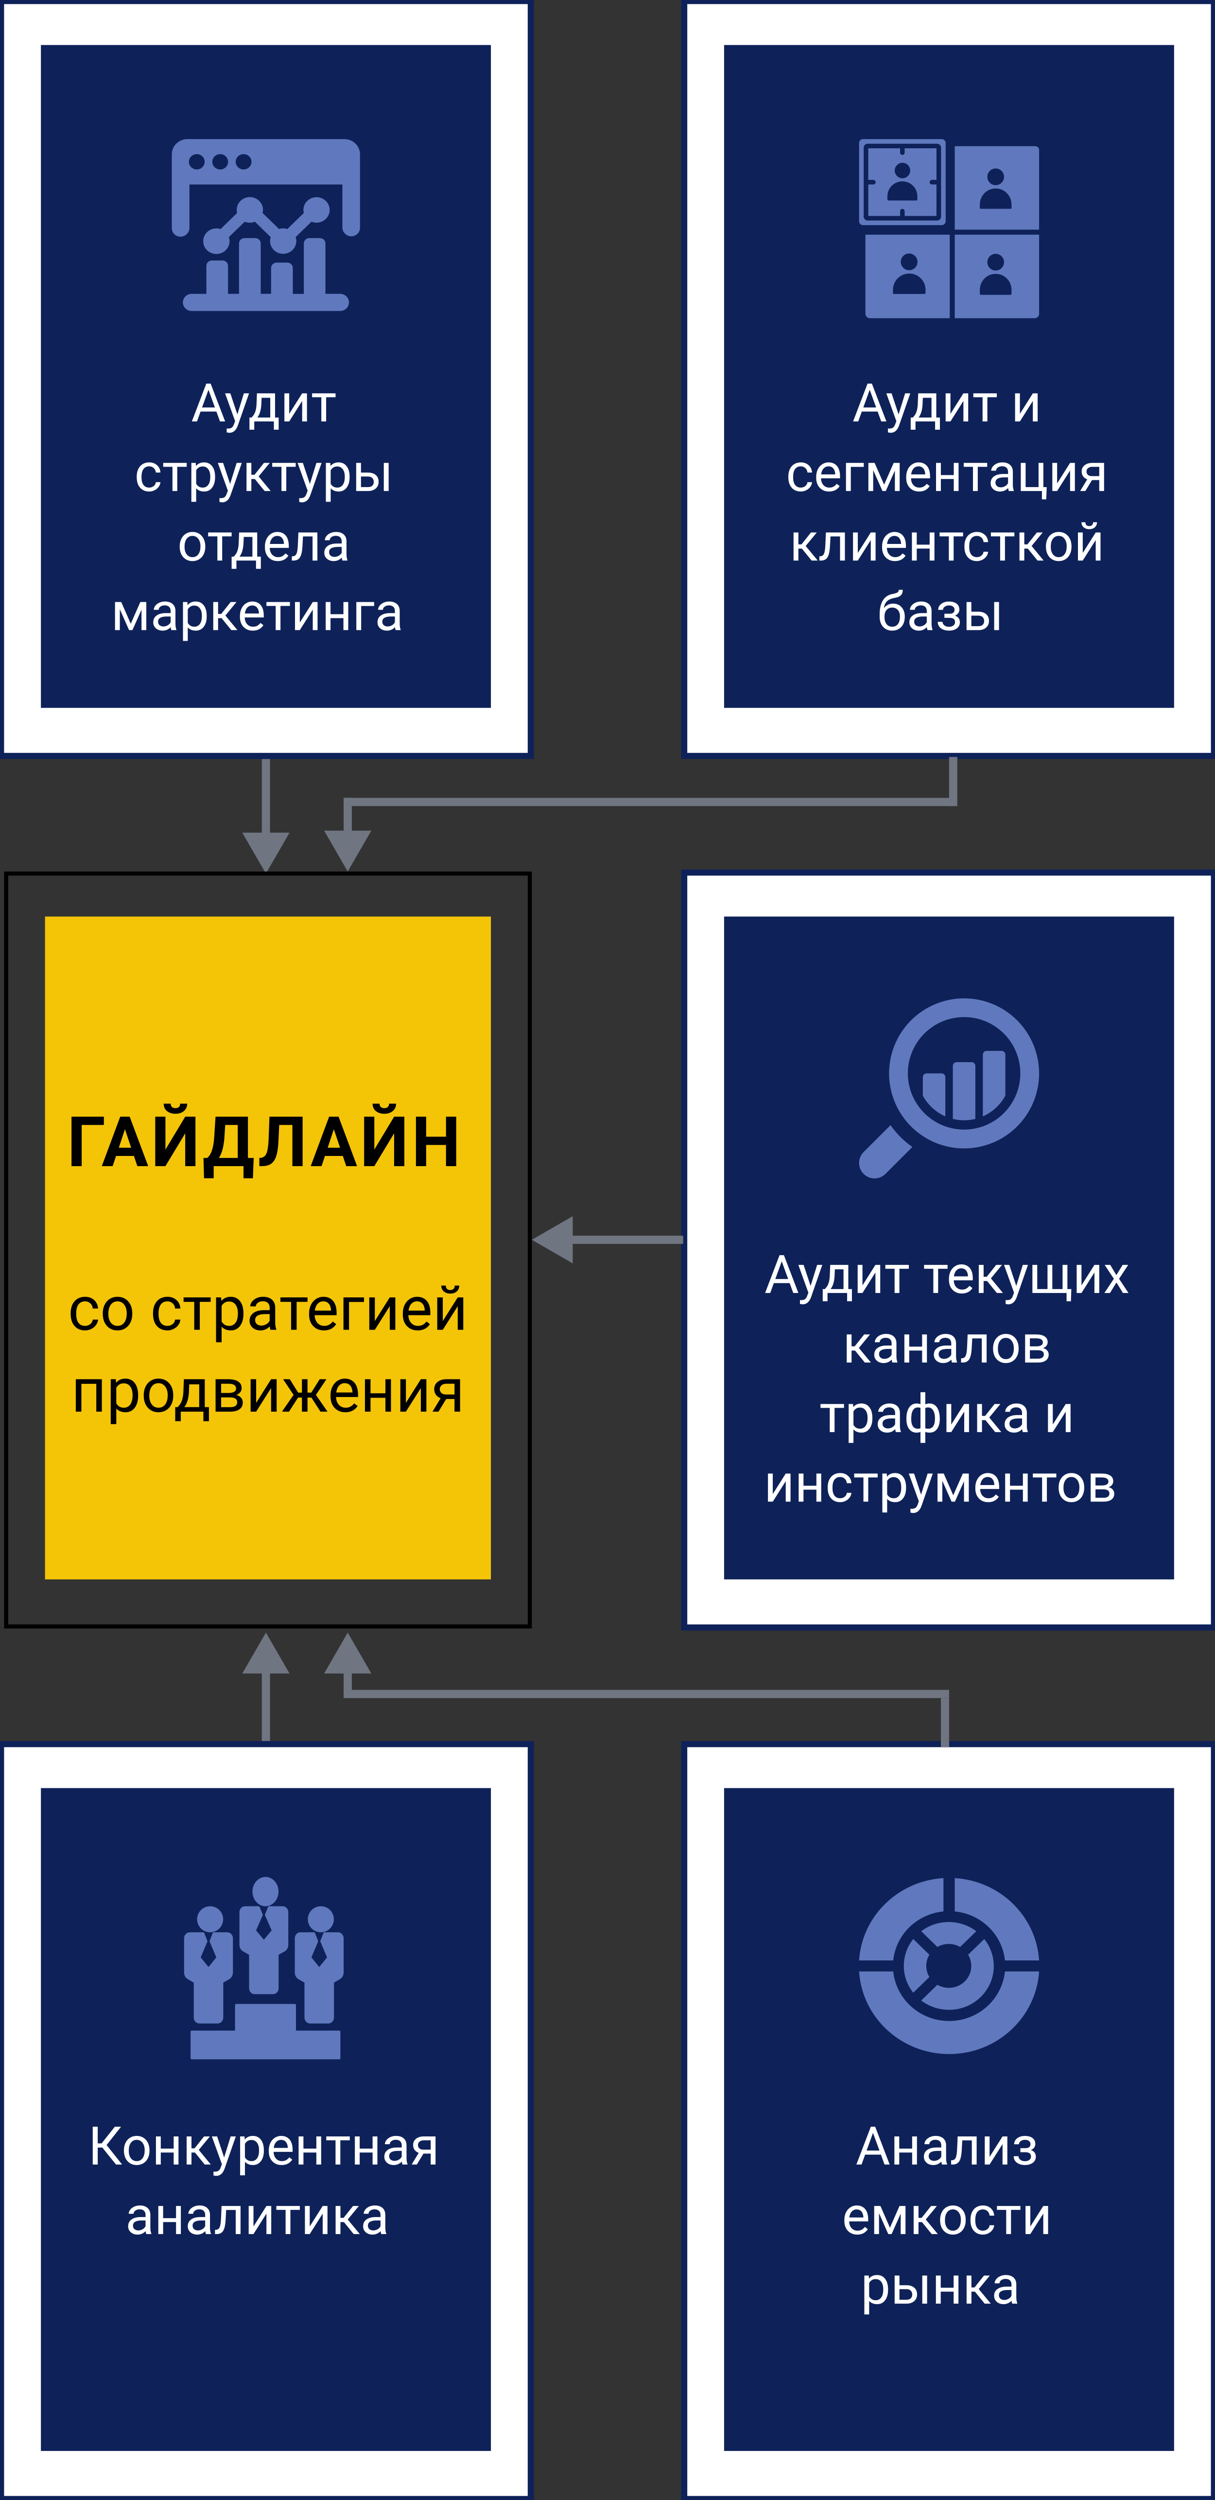 <?xml version="1.0" encoding="UTF-8"?> <svg xmlns="http://www.w3.org/2000/svg" width="297" height="611" viewBox="0 0 297 611" fill="none"><rect x="0" y="0" width="297" height="611" fill="#333333" stroke="none"/> <path d="M65 213.5L70.773 203.5L59.227 203.5L65 213.5ZM66 204.5L66 162L64 162L64 204.5L66 204.5Z" fill="#707582"></path> <path d="M65 399L59.227 409H70.773L65 399ZM64 408V450.5H66V408H64Z" fill="#707582"></path> <rect width="130" height="185" fill="white"></rect> <rect width="130" height="185" stroke="#0E2259"></rect> <rect x="0.5" y="0.5" width="129" height="184" stroke="#0E2259"></rect> <rect x="10" y="11" width="110" height="162" fill="#0E2259"></rect> <path d="M52.897 100.588H49.024L48.155 103H46.898L50.427 93.758H51.494L55.029 103H53.779L52.897 100.588ZM49.393 99.585H52.535L50.96 95.262L49.393 99.585ZM58.019 101.28L59.619 96.132H60.876L58.114 104.06C57.687 105.203 57.008 105.774 56.077 105.774L55.855 105.755L55.416 105.672V104.72L55.734 104.746C56.132 104.746 56.441 104.665 56.661 104.504C56.885 104.344 57.069 104.049 57.213 103.622L57.473 102.924L55.023 96.132H56.305L58.019 101.28ZM61.517 102.042L61.923 101.54C62.38 100.948 62.64 100.059 62.704 98.874L62.812 96.132H67.236V102.042H68.118V105.019H66.944V103H62.151V105.019H60.977L60.983 102.042H61.517ZM62.907 102.042H66.061V97.217H63.948L63.878 98.855C63.806 100.222 63.482 101.284 62.907 102.042ZM73.863 96.132H75.037V103H73.863V97.992L70.695 103H69.521V96.132H70.695V101.146L73.863 96.132ZM82.026 97.084H79.722V103H78.547V97.084H76.288V96.132H82.026V97.084ZM36.481 119.168C36.9 119.168 37.266 119.042 37.58 118.788C37.893 118.534 38.066 118.216 38.1 117.835H39.211C39.19 118.229 39.054 118.604 38.805 118.959C38.555 119.314 38.221 119.598 37.802 119.81C37.387 120.021 36.947 120.127 36.481 120.127C35.546 120.127 34.801 119.816 34.247 119.194C33.697 118.568 33.422 117.713 33.422 116.629V116.433C33.422 115.764 33.545 115.169 33.79 114.649C34.035 114.128 34.387 113.724 34.844 113.437C35.305 113.149 35.849 113.005 36.475 113.005C37.245 113.005 37.884 113.236 38.392 113.697C38.904 114.158 39.177 114.757 39.211 115.493H38.1C38.066 115.049 37.897 114.685 37.592 114.401C37.292 114.114 36.919 113.97 36.475 113.97C35.878 113.97 35.415 114.186 35.085 114.617C34.759 115.045 34.596 115.665 34.596 116.477V116.699C34.596 117.491 34.759 118.1 35.085 118.527C35.411 118.955 35.876 119.168 36.481 119.168ZM45.635 114.084H43.331V120H42.156V114.084H39.897V113.132H45.635V114.084ZM52.579 116.642C52.579 117.687 52.34 118.529 51.862 119.168C51.384 119.807 50.736 120.127 49.919 120.127C49.086 120.127 48.43 119.862 47.952 119.333V122.641H46.777V113.132H47.85L47.907 113.894C48.385 113.301 49.05 113.005 49.9 113.005C50.726 113.005 51.377 113.316 51.855 113.938C52.338 114.56 52.579 115.425 52.579 116.534V116.642ZM51.405 116.509C51.405 115.734 51.24 115.123 50.91 114.674C50.58 114.226 50.127 114.001 49.551 114.001C48.84 114.001 48.307 114.317 47.952 114.947V118.229C48.303 118.855 48.84 119.168 49.564 119.168C50.127 119.168 50.573 118.946 50.903 118.502C51.238 118.053 51.405 117.389 51.405 116.509ZM56.248 118.28L57.848 113.132H59.105L56.343 121.06C55.916 122.203 55.237 122.774 54.306 122.774L54.084 122.755L53.645 122.672V121.72L53.963 121.746C54.361 121.746 54.67 121.665 54.89 121.504C55.114 121.344 55.298 121.049 55.442 120.622L55.702 119.924L53.252 113.132H54.534L56.248 118.28ZM62.297 117.074H61.44V120H60.26V113.132H61.44V116.039H62.209L64.519 113.132H65.941L63.224 116.433L66.169 120H64.678L62.297 117.074ZM72.282 114.084H69.978V120H68.804V114.084H66.544V113.132H72.282V114.084ZM75.748 118.28L77.348 113.132H78.605L75.843 121.06C75.416 122.203 74.737 122.774 73.806 122.774L73.584 122.755L73.145 122.672V121.72L73.463 121.746C73.861 121.746 74.17 121.665 74.39 121.504C74.614 121.344 74.798 121.049 74.942 120.622L75.202 119.924L72.752 113.132H74.034L75.748 118.28ZM85.46 116.642C85.46 117.687 85.221 118.529 84.743 119.168C84.264 119.807 83.617 120.127 82.8 120.127C81.967 120.127 81.311 119.862 80.832 119.333V122.641H79.658V113.132H80.731L80.788 113.894C81.266 113.301 81.931 113.005 82.781 113.005C83.606 113.005 84.258 113.316 84.736 113.938C85.219 114.56 85.46 115.425 85.46 116.534V116.642ZM84.286 116.509C84.286 115.734 84.121 115.123 83.79 114.674C83.46 114.226 83.008 114.001 82.432 114.001C81.721 114.001 81.188 114.317 80.832 114.947V118.229C81.184 118.855 81.721 119.168 82.445 119.168C83.008 119.168 83.454 118.946 83.784 118.502C84.118 118.053 84.286 117.389 84.286 116.509ZM88.24 115.5H90.024C90.803 115.508 91.418 115.711 91.871 116.109C92.324 116.507 92.55 117.046 92.55 117.728C92.55 118.413 92.317 118.963 91.852 119.378C91.387 119.793 90.76 120 89.973 120H87.066V113.132H88.24V115.5ZM95.001 120H93.82V113.132H95.001V120ZM88.24 116.458V119.042H89.986C90.426 119.042 90.767 118.929 91.008 118.705C91.249 118.477 91.37 118.166 91.37 117.772C91.37 117.391 91.251 117.08 91.014 116.839C90.781 116.593 90.454 116.466 90.03 116.458H88.24ZM43.927 133.502C43.927 132.83 44.058 132.224 44.321 131.687C44.587 131.15 44.956 130.735 45.425 130.443C45.899 130.151 46.439 130.005 47.044 130.005C47.979 130.005 48.734 130.329 49.31 130.976C49.89 131.624 50.18 132.485 50.18 133.56V133.642C50.18 134.311 50.051 134.912 49.792 135.445C49.539 135.974 49.172 136.386 48.694 136.683C48.22 136.979 47.675 137.127 47.057 137.127C46.126 137.127 45.37 136.803 44.791 136.156C44.215 135.508 43.927 134.651 43.927 133.585V133.502ZM45.108 133.642C45.108 134.404 45.283 135.015 45.635 135.477C45.99 135.938 46.464 136.168 47.057 136.168C47.653 136.168 48.127 135.936 48.478 135.47C48.83 135 49.005 134.345 49.005 133.502C49.005 132.749 48.825 132.14 48.466 131.674C48.11 131.205 47.636 130.97 47.044 130.97C46.464 130.97 45.997 131.2 45.641 131.662C45.286 132.123 45.108 132.783 45.108 133.642ZM56.616 131.084H54.312V137H53.138V131.084H50.878V130.132H56.616V131.084ZM57.156 136.042L57.562 135.54C58.019 134.948 58.279 134.059 58.343 132.874L58.451 130.132H62.875V136.042H63.757V139.019H62.583V137H57.791V139.019H56.616L56.623 136.042H57.156ZM58.546 136.042H61.701V131.217H59.587L59.517 132.855C59.445 134.222 59.121 135.284 58.546 136.042ZM67.909 137.127C66.978 137.127 66.22 136.822 65.636 136.213C65.052 135.599 64.76 134.78 64.76 133.756V133.541C64.76 132.859 64.889 132.252 65.147 131.719C65.41 131.181 65.774 130.762 66.239 130.462C66.709 130.157 67.217 130.005 67.763 130.005C68.656 130.005 69.35 130.299 69.845 130.887C70.34 131.475 70.587 132.318 70.587 133.414V133.902H65.935C65.951 134.579 66.148 135.127 66.525 135.546C66.906 135.961 67.388 136.168 67.972 136.168C68.387 136.168 68.738 136.084 69.026 135.915C69.314 135.745 69.565 135.521 69.781 135.242L70.499 135.8C69.923 136.685 69.06 137.127 67.909 137.127ZM67.763 130.97C67.289 130.97 66.891 131.143 66.569 131.49C66.248 131.833 66.049 132.315 65.973 132.938H69.413V132.849C69.379 132.252 69.218 131.791 68.931 131.465C68.643 131.135 68.254 130.97 67.763 130.97ZM77.582 130.132V137H76.402V131.103H74.066L73.926 133.674C73.85 134.854 73.651 135.699 73.33 136.207C73.012 136.714 72.507 136.979 71.812 137H71.343V135.965L71.679 135.94C72.06 135.898 72.333 135.678 72.498 135.28C72.663 134.882 72.769 134.146 72.815 133.071L72.942 130.132H77.582ZM83.708 137C83.64 136.865 83.585 136.623 83.543 136.276C82.997 136.843 82.345 137.127 81.588 137.127C80.911 137.127 80.354 136.937 79.918 136.556C79.487 136.171 79.271 135.684 79.271 135.096C79.271 134.381 79.542 133.826 80.084 133.433C80.629 133.035 81.395 132.836 82.381 132.836H83.524V132.296C83.524 131.886 83.401 131.56 83.156 131.319C82.91 131.073 82.549 130.951 82.07 130.951C81.651 130.951 81.3 131.056 81.017 131.268C80.733 131.48 80.591 131.736 80.591 132.036H79.411C79.411 131.693 79.531 131.363 79.772 131.046C80.018 130.724 80.348 130.47 80.763 130.284C81.182 130.098 81.641 130.005 82.14 130.005C82.931 130.005 83.551 130.204 84 130.602C84.449 130.995 84.681 131.539 84.698 132.233V135.394C84.698 136.025 84.779 136.526 84.939 136.898V137H83.708ZM81.759 136.105C82.127 136.105 82.477 136.01 82.807 135.819C83.137 135.629 83.376 135.381 83.524 135.077V133.667H82.603C81.165 133.667 80.445 134.089 80.445 134.931C80.445 135.299 80.568 135.587 80.814 135.794C81.059 136.001 81.374 136.105 81.759 136.105ZM31.962 152.445L34.298 147.132H35.764V154H34.59V149.004L32.368 154H31.556L29.29 148.896V154H28.115V147.132H29.639L31.962 152.445ZM41.896 154C41.828 153.865 41.773 153.623 41.731 153.276C41.185 153.843 40.533 154.127 39.776 154.127C39.099 154.127 38.542 153.937 38.106 153.556C37.675 153.171 37.459 152.684 37.459 152.096C37.459 151.381 37.73 150.826 38.272 150.433C38.817 150.035 39.583 149.836 40.569 149.836H41.712V149.296C41.712 148.886 41.589 148.56 41.344 148.319C41.098 148.073 40.736 147.951 40.258 147.951C39.839 147.951 39.488 148.056 39.205 148.268C38.921 148.48 38.779 148.736 38.779 149.036H37.599C37.599 148.693 37.719 148.363 37.96 148.046C38.206 147.724 38.536 147.47 38.951 147.284C39.37 147.098 39.829 147.005 40.328 147.005C41.12 147.005 41.739 147.204 42.188 147.602C42.637 147.995 42.869 148.539 42.886 149.233V152.394C42.886 153.025 42.967 153.526 43.127 153.898V154H41.896ZM39.947 153.105C40.315 153.105 40.665 153.01 40.995 152.819C41.325 152.629 41.564 152.381 41.712 152.077V150.667H40.791C39.353 150.667 38.633 151.089 38.633 151.931C38.633 152.299 38.756 152.587 39.002 152.794C39.247 153.001 39.562 153.105 39.947 153.105ZM50.529 150.642C50.529 151.687 50.29 152.529 49.812 153.168C49.333 153.807 48.686 154.127 47.869 154.127C47.035 154.127 46.38 153.862 45.901 153.333V156.641H44.727V147.132H45.8L45.857 147.894C46.335 147.301 46.999 147.005 47.85 147.005C48.675 147.005 49.327 147.316 49.805 147.938C50.288 148.56 50.529 149.425 50.529 150.534V150.642ZM49.355 150.509C49.355 149.734 49.19 149.123 48.859 148.674C48.529 148.226 48.077 148.001 47.501 148.001C46.79 148.001 46.257 148.317 45.901 148.947V152.229C46.253 152.855 46.79 153.168 47.514 153.168C48.077 153.168 48.523 152.946 48.853 152.502C49.187 152.053 49.355 151.389 49.355 150.509ZM54.166 151.074H53.309V154H52.128V147.132H53.309V150.039H54.077L56.388 147.132H57.81L55.093 150.433L58.038 154H56.546L54.166 151.074ZM61.796 154.127C60.865 154.127 60.107 153.822 59.523 153.213C58.94 152.599 58.648 151.78 58.648 150.756V150.541C58.648 149.859 58.776 149.252 59.035 148.719C59.297 148.181 59.661 147.762 60.127 147.462C60.596 147.157 61.104 147.005 61.65 147.005C62.543 147.005 63.237 147.299 63.732 147.887C64.227 148.475 64.475 149.318 64.475 150.414V150.902H59.822C59.839 151.579 60.035 152.127 60.412 152.546C60.793 152.961 61.275 153.168 61.859 153.168C62.274 153.168 62.625 153.084 62.913 152.915C63.201 152.745 63.453 152.521 63.669 152.242L64.386 152.8C63.81 153.685 62.947 154.127 61.796 154.127ZM61.65 147.97C61.176 147.97 60.778 148.143 60.456 148.49C60.135 148.833 59.936 149.315 59.86 149.938H63.3V149.849C63.266 149.252 63.106 148.791 62.818 148.465C62.53 148.135 62.141 147.97 61.65 147.97ZM70.867 148.084H68.562V154H67.388V148.084H65.128V147.132H70.867V148.084ZM76.453 147.132H77.627V154H76.453V148.992L73.285 154H72.111V147.132H73.285V152.146L76.453 147.132ZM85.124 154H83.949V151.067H80.794V154H79.614V147.132H80.794V150.109H83.949V147.132H85.124V154ZM91.452 148.103H88.285V154H87.104V147.132H91.452V148.103ZM96.714 154C96.647 153.865 96.592 153.623 96.549 153.276C96.003 153.843 95.352 154.127 94.594 154.127C93.917 154.127 93.361 153.937 92.925 153.556C92.493 153.171 92.277 152.684 92.277 152.096C92.277 151.381 92.548 150.826 93.09 150.433C93.636 150.035 94.402 149.836 95.388 149.836H96.53V149.296C96.53 148.886 96.408 148.56 96.162 148.319C95.917 148.073 95.555 147.951 95.077 147.951C94.658 147.951 94.306 148.056 94.023 148.268C93.739 148.48 93.598 148.736 93.598 149.036H92.417C92.417 148.693 92.538 148.363 92.779 148.046C93.024 147.724 93.354 147.47 93.769 147.284C94.188 147.098 94.647 147.005 95.147 147.005C95.938 147.005 96.558 147.204 97.006 147.602C97.455 147.995 97.688 148.539 97.705 149.233V152.394C97.705 153.025 97.785 153.526 97.946 153.898V154H96.714ZM94.766 153.105C95.134 153.105 95.483 153.01 95.813 152.819C96.143 152.629 96.382 152.381 96.53 152.077V150.667H95.61C94.171 150.667 93.452 151.089 93.452 151.931C93.452 152.299 93.574 152.587 93.82 152.794C94.065 153.001 94.38 153.105 94.766 153.105Z" fill="white"></path> <path d="M84.189 34H45.812C44.801 34 43.831 34.39 43.116 35.085C42.402 35.779 42 36.721 42 37.703V55.775C41.997 56.183 42.12 56.583 42.351 56.923C42.582 57.264 42.912 57.53 43.299 57.688C43.686 57.846 44.112 57.889 44.525 57.812C44.937 57.734 45.316 57.54 45.614 57.253L45.661 57.207C46.069 56.817 46.3 56.285 46.304 55.73V45.086H83.696V55.602C83.696 55.882 83.752 56.158 83.863 56.417C83.973 56.675 84.135 56.909 84.339 57.107L84.386 57.152C84.682 57.44 85.059 57.636 85.47 57.716C85.881 57.795 86.306 57.754 86.693 57.599C87.08 57.443 87.411 57.179 87.644 56.841C87.876 56.502 88 56.105 88 55.698V37.703C87.999 36.721 87.597 35.78 86.882 35.086C86.168 34.392 85.199 34.001 84.189 34ZM48.102 41.415C47.721 41.415 47.347 41.305 47.03 41.099C46.713 40.893 46.466 40.6 46.32 40.258C46.174 39.916 46.136 39.539 46.21 39.175C46.284 38.812 46.468 38.477 46.738 38.215C47.008 37.953 47.352 37.775 47.726 37.703C48.1 37.63 48.488 37.667 48.84 37.809C49.193 37.951 49.494 38.191 49.706 38.499C49.918 38.808 50.031 39.17 50.031 39.541C50.031 40.038 49.828 40.514 49.466 40.866C49.104 41.218 48.614 41.415 48.102 41.415ZM53.824 41.415C53.442 41.415 53.069 41.305 52.752 41.099C52.435 40.893 52.188 40.6 52.042 40.258C51.896 39.916 51.857 39.539 51.932 39.175C52.006 38.812 52.19 38.477 52.46 38.215C52.73 37.953 53.073 37.775 53.447 37.703C53.822 37.63 54.21 37.667 54.562 37.809C54.915 37.951 55.216 38.191 55.428 38.499C55.64 38.808 55.753 39.17 55.753 39.541C55.753 39.788 55.703 40.034 55.605 40.262C55.506 40.491 55.363 40.698 55.181 40.873C55 41.047 54.785 41.184 54.549 41.278C54.313 41.371 54.06 41.417 53.805 41.415H53.824ZM59.546 41.415C59.164 41.415 58.791 41.305 58.474 41.099C58.157 40.893 57.909 40.6 57.763 40.258C57.617 39.916 57.579 39.539 57.654 39.175C57.728 38.812 57.912 38.477 58.182 38.215C58.451 37.953 58.795 37.775 59.169 37.703C59.544 37.63 59.931 37.667 60.284 37.809C60.636 37.951 60.938 38.191 61.15 38.499C61.362 38.808 61.475 39.17 61.475 39.541C61.475 39.788 61.424 40.034 61.326 40.262C61.228 40.491 61.084 40.698 60.903 40.873C60.722 41.047 60.507 41.184 60.271 41.278C60.035 41.371 59.782 41.417 59.527 41.415H59.546ZM53.946 55.962L57.959 52.054C57.839 51.594 57.829 51.113 57.929 50.648C58.029 50.183 58.237 49.747 58.537 49.372C58.837 48.997 59.222 48.694 59.661 48.485C60.1 48.276 60.582 48.168 61.071 48.168C61.56 48.168 62.042 48.276 62.482 48.485C62.921 48.694 63.305 48.997 63.605 49.372C63.906 49.747 64.114 50.183 64.214 50.648C64.314 51.113 64.303 51.594 64.183 52.054L68.215 55.971C68.872 55.757 69.582 55.757 70.238 55.971L74.266 52.059C74.091 51.378 74.157 50.661 74.454 50.022C74.751 49.383 75.262 48.86 75.903 48.538C76.544 48.216 77.278 48.113 77.986 48.246C78.695 48.38 79.336 48.741 79.806 49.273C80.277 49.804 80.549 50.474 80.579 51.175C80.609 51.876 80.395 52.565 79.971 53.133C79.547 53.7 78.939 54.112 78.244 54.302C77.55 54.492 76.809 54.449 76.143 54.179L72.271 57.941C72.429 58.41 72.47 58.908 72.392 59.395C72.313 59.882 72.117 60.344 71.82 60.743C71.522 61.142 71.131 61.467 70.679 61.691C70.227 61.915 69.727 62.032 69.22 62.032C68.713 62.032 68.212 61.915 67.76 61.691C67.309 61.467 66.918 61.142 66.62 60.743C66.322 60.344 66.126 59.882 66.048 59.395C65.969 58.908 66.011 58.41 66.169 57.941L62.306 54.188C61.912 54.349 61.489 54.432 61.062 54.432C60.635 54.432 60.212 54.349 59.818 54.188L55.946 57.95C56.177 58.619 56.168 59.344 55.922 60.007C55.676 60.671 55.206 61.234 54.589 61.605C53.972 61.977 53.243 62.135 52.522 62.054C51.801 61.972 51.129 61.657 50.616 61.158C50.103 60.66 49.778 60.007 49.694 59.306C49.611 58.606 49.773 57.898 50.156 57.299C50.538 56.699 51.118 56.243 51.801 56.003C52.483 55.764 53.23 55.756 53.918 55.98L53.946 55.962ZM85.296 73.911C85.296 74.465 85.07 74.997 84.667 75.388C84.263 75.78 83.717 76 83.147 76H46.858C46.287 76 45.74 75.78 45.336 75.388C44.933 74.996 44.706 74.464 44.706 73.909C44.706 73.355 44.933 72.823 45.336 72.431C45.74 72.038 46.287 71.818 46.858 71.818H50.449V64.978C50.448 64.632 50.587 64.3 50.837 64.054C51.087 63.808 51.426 63.668 51.782 63.664H54.392C54.749 63.664 55.092 63.802 55.344 64.048C55.597 64.293 55.739 64.626 55.739 64.973V71.814H58.429V59.501C58.429 59.329 58.464 59.158 58.532 58.999C58.6 58.84 58.699 58.696 58.825 58.574C58.95 58.452 59.099 58.356 59.264 58.291C59.427 58.225 59.603 58.192 59.78 58.192H62.386C62.743 58.192 63.086 58.33 63.338 58.575C63.591 58.821 63.733 59.154 63.733 59.501V71.814H66.267V65.489C66.267 65.141 66.409 64.809 66.662 64.563C66.915 64.318 67.257 64.18 67.615 64.18H70.22C70.397 64.179 70.573 64.213 70.737 64.278C70.901 64.344 71.05 64.44 71.175 64.561C71.301 64.683 71.4 64.828 71.469 64.987C71.536 65.146 71.571 65.316 71.571 65.489V71.823H74.27V59.51C74.269 59.338 74.303 59.168 74.369 59.008C74.436 58.849 74.534 58.704 74.658 58.582C74.783 58.46 74.93 58.362 75.093 58.295C75.256 58.228 75.431 58.193 75.608 58.192H78.213C78.569 58.195 78.909 58.334 79.16 58.579C79.41 58.824 79.551 59.155 79.551 59.501V71.814H83.132C83.417 71.812 83.699 71.865 83.962 71.97C84.225 72.074 84.464 72.229 84.665 72.424C84.866 72.619 85.026 72.851 85.134 73.106C85.242 73.362 85.298 73.635 85.296 73.911V73.911Z" fill="#6079BE"></path> <rect y="426" width="130" height="185" fill="white"></rect> <rect y="426" width="130" height="185" stroke="#0E2259"></rect> <rect x="0.5" y="426.5" width="129" height="184" stroke="#0E2259"></rect> <rect x="10" y="437" width="110" height="162" fill="#0E2259"></rect> <path d="M25.011 524.849H23.888V529H22.669V519.758H23.888V523.833H24.84L28.071 519.758H29.588L26.059 524.239L29.848 529H28.356L25.011 524.849ZM30.293 525.502C30.293 524.83 30.424 524.224 30.686 523.687C30.953 523.15 31.321 522.735 31.791 522.443C32.264 522.151 32.804 522.005 33.409 522.005C34.344 522.005 35.1 522.329 35.675 522.976C36.255 523.624 36.545 524.485 36.545 525.56V525.642C36.545 526.311 36.416 526.912 36.158 527.445C35.904 527.974 35.538 528.386 35.06 528.683C34.586 528.979 34.04 529.127 33.422 529.127C32.491 529.127 31.735 528.803 31.156 528.156C30.58 527.508 30.293 526.651 30.293 525.585V525.502ZM31.473 525.642C31.473 526.404 31.649 527.015 32 527.477C32.355 527.938 32.829 528.168 33.422 528.168C34.019 528.168 34.492 527.936 34.844 527.47C35.195 527 35.371 526.345 35.371 525.502C35.371 524.749 35.191 524.14 34.831 523.674C34.476 523.205 34.002 522.97 33.409 522.97C32.829 522.97 32.362 523.2 32.006 523.662C31.651 524.123 31.473 524.783 31.473 525.642ZM43.629 529H42.455V526.067H39.3V529H38.119V522.132H39.3V525.109H42.455V522.132H43.629V529ZM47.66 526.074H46.803V529H45.622V522.132H46.803V525.039H47.571L49.881 522.132H51.303L48.586 525.433L51.532 529H50.04L47.66 526.074ZM54.788 527.28L56.388 522.132H57.645L54.883 530.06C54.456 531.203 53.777 531.774 52.846 531.774L52.623 531.755L52.185 531.672V530.72L52.503 530.746C52.901 530.746 53.21 530.665 53.43 530.504C53.654 530.344 53.838 530.049 53.982 529.622L54.242 528.924L51.792 522.132H53.074L54.788 527.28ZM64.5 525.642C64.5 526.687 64.261 527.529 63.783 528.168C63.304 528.807 62.657 529.127 61.84 529.127C61.007 529.127 60.351 528.862 59.873 528.333V531.641H58.698V522.132H59.771L59.828 522.894C60.306 522.301 60.971 522.005 61.821 522.005C62.647 522.005 63.298 522.316 63.776 522.938C64.259 523.56 64.5 524.425 64.5 525.534V525.642ZM63.326 525.509C63.326 524.734 63.161 524.123 62.831 523.674C62.501 523.226 62.048 523.001 61.472 523.001C60.761 523.001 60.228 523.317 59.873 523.947V527.229C60.224 527.855 60.761 528.168 61.485 528.168C62.048 528.168 62.494 527.946 62.824 527.502C63.158 527.053 63.326 526.389 63.326 525.509ZM68.848 529.127C67.917 529.127 67.16 528.822 66.576 528.213C65.992 527.599 65.7 526.78 65.7 525.756V525.541C65.7 524.859 65.829 524.252 66.087 523.719C66.349 523.181 66.713 522.762 67.179 522.462C67.648 522.157 68.156 522.005 68.702 522.005C69.595 522.005 70.289 522.299 70.784 522.887C71.279 523.475 71.527 524.318 71.527 525.414V525.902H66.874C66.891 526.579 67.088 527.127 67.464 527.546C67.845 527.961 68.328 528.168 68.912 528.168C69.326 528.168 69.678 528.084 69.965 527.915C70.253 527.745 70.505 527.521 70.721 527.242L71.438 527.8C70.862 528.685 69.999 529.127 68.848 529.127ZM68.702 522.97C68.228 522.97 67.83 523.143 67.509 523.49C67.187 523.833 66.988 524.315 66.912 524.938H70.353V524.849C70.319 524.252 70.158 523.791 69.87 523.465C69.582 523.135 69.193 522.97 68.702 522.97ZM78.503 529H77.329V526.067H74.174V529H72.993V522.132H74.174V525.109H77.329V522.132H78.503V529ZM85.498 523.084H83.194V529H82.019V523.084H79.76V522.132H85.498V523.084ZM92.252 529H91.078V526.067H87.923V529H86.742V522.132H87.923V525.109H91.078V522.132H92.252V529ZM98.384 529C98.316 528.865 98.261 528.623 98.219 528.276C97.673 528.843 97.021 529.127 96.264 529.127C95.587 529.127 95.03 528.937 94.594 528.556C94.163 528.171 93.947 527.684 93.947 527.096C93.947 526.381 94.218 525.826 94.759 525.433C95.305 525.035 96.071 524.836 97.057 524.836H98.2V524.296C98.2 523.886 98.077 523.56 97.832 523.319C97.586 523.073 97.224 522.951 96.746 522.951C96.327 522.951 95.976 523.056 95.692 523.268C95.409 523.48 95.267 523.736 95.267 524.036H94.086C94.086 523.693 94.207 523.363 94.448 523.046C94.694 522.724 95.024 522.47 95.439 522.284C95.857 522.098 96.317 522.005 96.816 522.005C97.607 522.005 98.227 522.204 98.676 522.602C99.124 522.995 99.357 523.539 99.374 524.233V527.394C99.374 528.025 99.454 528.526 99.615 528.898V529H98.384ZM96.435 528.105C96.803 528.105 97.152 528.01 97.482 527.819C97.812 527.629 98.052 527.381 98.2 527.077V525.667H97.279C95.841 525.667 95.121 526.089 95.121 526.931C95.121 527.299 95.244 527.587 95.489 527.794C95.735 528.001 96.05 528.105 96.435 528.105ZM106.464 522.132V529H105.284V526.328H103.513L101.894 529H100.625L102.351 526.15C101.911 525.989 101.572 525.742 101.335 525.407C101.103 525.069 100.986 524.675 100.986 524.227C100.986 523.6 101.221 523.097 101.691 522.716C102.161 522.331 102.789 522.136 103.576 522.132H106.464ZM102.167 524.239C102.167 524.574 102.281 524.844 102.51 525.052C102.738 525.255 103.041 525.359 103.417 525.363H105.284V523.084H103.595C103.159 523.084 102.812 523.192 102.554 523.408C102.296 523.619 102.167 523.896 102.167 524.239ZM35.764 546C35.697 545.865 35.641 545.623 35.599 545.276C35.053 545.843 34.401 546.127 33.644 546.127C32.967 546.127 32.41 545.937 31.975 545.556C31.543 545.171 31.327 544.684 31.327 544.096C31.327 543.381 31.598 542.826 32.14 542.433C32.685 542.035 33.452 541.836 34.438 541.836H35.58V541.296C35.58 540.886 35.457 540.56 35.212 540.319C34.967 540.073 34.605 539.951 34.127 539.951C33.708 539.951 33.356 540.056 33.073 540.268C32.789 540.48 32.648 540.736 32.648 541.036H31.467C31.467 540.693 31.587 540.363 31.829 540.046C32.074 539.724 32.404 539.47 32.819 539.284C33.238 539.098 33.697 539.005 34.196 539.005C34.988 539.005 35.608 539.204 36.056 539.602C36.505 539.995 36.737 540.539 36.754 541.233V544.394C36.754 545.025 36.835 545.526 36.996 545.898V546H35.764ZM33.815 545.105C34.184 545.105 34.533 545.01 34.863 544.819C35.193 544.629 35.432 544.381 35.58 544.077V542.667H34.66C33.221 542.667 32.502 543.089 32.502 543.931C32.502 544.299 32.624 544.587 32.87 544.794C33.115 545.001 33.43 545.105 33.815 545.105ZM44.206 546H43.032V543.067H39.877V546H38.697V539.132H39.877V542.109H43.032V539.132H44.206V546ZM50.338 546C50.271 545.865 50.216 545.623 50.173 545.276C49.627 545.843 48.976 546.127 48.218 546.127C47.541 546.127 46.985 545.937 46.549 545.556C46.117 545.171 45.901 544.684 45.901 544.096C45.901 543.381 46.172 542.826 46.714 542.433C47.26 542.035 48.026 541.836 49.012 541.836H50.154V541.296C50.154 540.886 50.032 540.56 49.786 540.319C49.541 540.073 49.179 539.951 48.701 539.951C48.282 539.951 47.931 540.056 47.647 540.268C47.363 540.48 47.222 540.736 47.222 541.036H46.041C46.041 540.693 46.162 540.363 46.403 540.046C46.648 539.724 46.978 539.47 47.393 539.284C47.812 539.098 48.271 539.005 48.77 539.005C49.562 539.005 50.182 539.204 50.63 539.602C51.079 539.995 51.312 540.539 51.329 541.233V544.394C51.329 545.025 51.409 545.526 51.57 545.898V546H50.338ZM48.39 545.105C48.758 545.105 49.107 545.01 49.437 544.819C49.767 544.629 50.006 544.381 50.154 544.077V542.667H49.234C47.795 542.667 47.076 543.089 47.076 543.931C47.076 544.299 47.198 544.587 47.444 544.794C47.689 545.001 48.005 545.105 48.39 545.105ZM58.8 539.132V546H57.619V540.103H55.283L55.144 542.674C55.067 543.854 54.868 544.699 54.547 545.207C54.23 545.714 53.724 545.979 53.03 546H52.56V544.965L52.897 544.94C53.277 544.898 53.55 544.678 53.715 544.28C53.88 543.882 53.986 543.146 54.033 542.071L54.16 539.132H58.8ZM65.128 539.132H66.303V546H65.128V540.992L61.961 546H60.787V539.132H61.961V544.146L65.128 539.132ZM73.291 540.084H70.987V546H69.813V540.084H67.553V539.132H73.291V540.084ZM78.877 539.132H80.052V546H78.877V540.992L75.71 546H74.536V539.132H75.71V544.146L78.877 539.132ZM84.076 543.074H83.219V546H82.039V539.132H83.219V542.039H83.987L86.298 539.132H87.72L85.003 542.433L87.948 546H86.457L84.076 543.074ZM93.198 546C93.13 545.865 93.075 545.623 93.033 545.276C92.487 545.843 91.835 546.127 91.078 546.127C90.401 546.127 89.844 545.937 89.408 545.556C88.977 545.171 88.761 544.684 88.761 544.096C88.761 543.381 89.032 542.826 89.573 542.433C90.119 542.035 90.885 541.836 91.871 541.836H93.014V541.296C93.014 540.886 92.891 540.56 92.645 540.319C92.4 540.073 92.038 539.951 91.56 539.951C91.141 539.951 90.79 540.056 90.506 540.268C90.223 540.48 90.081 540.736 90.081 541.036H88.9C88.9 540.693 89.021 540.363 89.262 540.046C89.508 539.724 89.838 539.47 90.252 539.284C90.671 539.098 91.13 539.005 91.63 539.005C92.421 539.005 93.041 539.204 93.49 539.602C93.938 539.995 94.171 540.539 94.188 541.233V544.394C94.188 545.025 94.268 545.526 94.429 545.898V546H93.198ZM91.249 545.105C91.617 545.105 91.966 545.01 92.296 544.819C92.626 544.629 92.866 544.381 93.014 544.077V542.667H92.093C90.654 542.667 89.935 543.089 89.935 543.931C89.935 544.299 90.058 544.587 90.303 544.794C90.549 545.001 90.864 545.105 91.249 545.105Z" fill="white"></path> <rect x="167" y="426" width="130" height="185" fill="white"></rect> <rect x="167" y="426" width="130" height="185" stroke="#0E2259"></rect> <rect x="167.5" y="426.5" width="129" height="184" stroke="#0E2259"></rect> <rect x="177" y="437" width="110" height="162" fill="#0E2259"></rect> <path d="M215.339 526.588H211.467L210.597 529H209.34L212.87 519.758H213.936L217.472 529H216.221L215.339 526.588ZM211.835 525.585H214.977L213.403 521.262L211.835 525.585ZM224.143 529H222.969V526.067H219.814V529H218.633V522.132H219.814V525.109H222.969V522.132H224.143V529ZM230.275 529C230.207 528.865 230.152 528.623 230.11 528.276C229.564 528.843 228.912 529.127 228.155 529.127C227.478 529.127 226.921 528.937 226.485 528.556C226.054 528.171 225.838 527.684 225.838 527.096C225.838 526.381 226.109 525.826 226.65 525.433C227.196 525.035 227.962 524.836 228.948 524.836H230.091V524.296C230.091 523.886 229.968 523.56 229.723 523.319C229.477 523.073 229.115 522.951 228.637 522.951C228.218 522.951 227.867 523.056 227.583 523.268C227.3 523.48 227.158 523.736 227.158 524.036H225.978C225.978 523.693 226.098 523.363 226.339 523.046C226.585 522.724 226.915 522.47 227.33 522.284C227.749 522.098 228.208 522.005 228.707 522.005C229.498 522.005 230.118 522.204 230.567 522.602C231.015 522.995 231.248 523.539 231.265 524.233V527.394C231.265 528.025 231.346 528.526 231.506 528.898V529H230.275ZM228.326 528.105C228.694 528.105 229.043 528.01 229.374 527.819C229.704 527.629 229.943 527.381 230.091 527.077V525.667H229.17C227.732 525.667 227.012 526.089 227.012 526.931C227.012 527.299 227.135 527.587 227.38 527.794C227.626 528.001 227.941 528.105 228.326 528.105ZM238.736 522.132V529H237.556V523.103H235.22L235.08 525.674C235.004 526.854 234.805 527.699 234.483 528.207C234.166 528.714 233.66 528.979 232.966 529H232.497V527.965L232.833 527.94C233.214 527.898 233.487 527.678 233.652 527.28C233.817 526.882 233.923 526.146 233.969 525.071L234.096 522.132H238.736ZM245.065 522.132H246.239V529H245.065V523.992L241.897 529H240.723V522.132H241.897V527.146L245.065 522.132ZM251.901 524.011C251.901 523.689 251.779 523.435 251.533 523.249C251.288 523.059 250.951 522.963 250.524 522.963C250.109 522.963 249.762 523.071 249.483 523.287C249.208 523.503 249.07 523.757 249.07 524.049H247.902C247.902 523.452 248.152 522.963 248.651 522.583C249.151 522.202 249.775 522.011 250.524 522.011C251.328 522.011 251.954 522.185 252.403 522.532C252.851 522.875 253.076 523.365 253.076 524.004C253.076 524.313 252.983 524.597 252.796 524.855C252.61 525.113 252.346 525.318 252.003 525.471C252.803 525.742 253.203 526.275 253.203 527.07C253.203 527.701 252.959 528.2 252.473 528.568C251.986 528.937 251.336 529.121 250.524 529.121C249.733 529.121 249.079 528.928 248.562 528.543C248.05 528.154 247.794 527.629 247.794 526.969H248.962C248.962 527.303 249.111 527.591 249.407 527.832C249.707 528.069 250.08 528.188 250.524 528.188C250.972 528.188 251.334 528.084 251.609 527.876C251.884 527.669 252.022 527.4 252.022 527.07C252.022 526.685 251.906 526.41 251.673 526.245C251.444 526.076 251.087 525.991 250.6 525.991H249.426V525.001H250.702C251.501 524.98 251.901 524.65 251.901 524.011ZM209.543 546.127C208.612 546.127 207.855 545.822 207.271 545.213C206.687 544.599 206.395 543.78 206.395 542.756V542.541C206.395 541.859 206.524 541.252 206.782 540.719C207.045 540.181 207.409 539.762 207.874 539.462C208.344 539.157 208.852 539.005 209.397 539.005C210.29 539.005 210.984 539.299 211.479 539.887C211.975 540.475 212.222 541.318 212.222 542.414V542.902H207.569C207.586 543.579 207.783 544.127 208.16 544.546C208.541 544.961 209.023 545.168 209.607 545.168C210.022 545.168 210.373 545.084 210.661 544.915C210.948 544.745 211.2 544.521 211.416 544.242L212.133 544.8C211.558 545.685 210.694 546.127 209.543 546.127ZM209.397 539.97C208.924 539.97 208.526 540.143 208.204 540.49C207.882 540.833 207.684 541.315 207.607 541.938H211.048V541.849C211.014 541.252 210.853 540.791 210.565 540.465C210.278 540.135 209.888 539.97 209.397 539.97ZM217.542 544.445L219.877 539.132H221.344V546H220.169V541.004L217.948 546H217.135L214.869 540.896V546H213.695V539.132H215.218L217.542 544.445ZM225.375 543.074H224.518V546H223.337V539.132H224.518V542.039H225.286L227.596 539.132H229.018L226.301 542.433L229.247 546H227.755L225.375 543.074ZM229.805 542.502C229.805 541.83 229.936 541.224 230.199 540.687C230.465 540.15 230.833 539.735 231.303 539.443C231.777 539.151 232.317 539.005 232.922 539.005C233.857 539.005 234.612 539.329 235.188 539.976C235.768 540.624 236.058 541.485 236.058 542.56V542.642C236.058 543.311 235.929 543.912 235.67 544.445C235.417 544.974 235.05 545.386 234.572 545.683C234.098 545.979 233.552 546.127 232.935 546.127C232.004 546.127 231.248 545.803 230.668 545.156C230.093 544.508 229.805 543.651 229.805 542.585V542.502ZM230.986 542.642C230.986 543.404 231.161 544.015 231.513 544.477C231.868 544.938 232.342 545.168 232.935 545.168C233.531 545.168 234.005 544.936 234.356 544.47C234.708 544 234.883 543.345 234.883 542.502C234.883 541.749 234.703 541.14 234.344 540.674C233.988 540.205 233.514 539.97 232.922 539.97C232.342 539.97 231.875 540.2 231.519 540.662C231.164 541.123 230.986 541.783 230.986 542.642ZM240.285 545.168C240.704 545.168 241.07 545.042 241.383 544.788C241.696 544.534 241.87 544.216 241.904 543.835H243.015C242.993 544.229 242.858 544.604 242.608 544.959C242.359 545.314 242.024 545.598 241.605 545.81C241.191 546.021 240.751 546.127 240.285 546.127C239.35 546.127 238.605 545.816 238.051 545.194C237.501 544.568 237.226 543.713 237.226 542.629V542.433C237.226 541.764 237.348 541.169 237.594 540.649C237.839 540.128 238.19 539.724 238.647 539.437C239.109 539.149 239.653 539.005 240.279 539.005C241.049 539.005 241.688 539.236 242.196 539.697C242.708 540.158 242.981 540.757 243.015 541.493H241.904C241.87 541.049 241.701 540.685 241.396 540.401C241.096 540.114 240.723 539.97 240.279 539.97C239.682 539.97 239.219 540.186 238.889 540.617C238.563 541.045 238.4 541.665 238.4 542.477V542.699C238.4 543.491 238.563 544.1 238.889 544.527C239.215 544.955 239.68 545.168 240.285 545.168ZM249.438 540.084H247.134V546H245.96V540.084H243.7V539.132H249.438V540.084ZM255.024 539.132H256.199V546H255.024V540.992L251.857 546H250.683V539.132H251.857V544.146L255.024 539.132ZM217.084 559.642C217.084 560.687 216.845 561.529 216.367 562.168C215.889 562.807 215.242 563.127 214.425 563.127C213.591 563.127 212.935 562.862 212.457 562.333V565.641H211.283V556.132H212.355L212.413 556.894C212.891 556.301 213.555 556.005 214.406 556.005C215.231 556.005 215.883 556.316 216.361 556.938C216.843 557.56 217.084 558.425 217.084 559.534V559.642ZM215.91 559.509C215.91 558.734 215.745 558.123 215.415 557.674C215.085 557.226 214.632 557.001 214.057 557.001C213.346 557.001 212.812 557.317 212.457 557.947V561.229C212.808 561.855 213.346 562.168 214.069 562.168C214.632 562.168 215.079 561.946 215.409 561.502C215.743 561.053 215.91 560.389 215.91 559.509ZM219.865 558.5H221.648C222.427 558.508 223.043 558.711 223.496 559.109C223.948 559.507 224.175 560.046 224.175 560.728C224.175 561.413 223.942 561.963 223.477 562.378C223.011 562.793 222.385 563 221.598 563H218.69V556.132H219.865V558.5ZM226.625 563H225.444V556.132H226.625V563ZM219.865 559.458V562.042H221.61C222.05 562.042 222.391 561.929 222.632 561.705C222.874 561.477 222.994 561.166 222.994 560.772C222.994 560.391 222.876 560.08 222.639 559.839C222.406 559.593 222.078 559.466 221.655 559.458H219.865ZM234.287 563H233.112V560.067H229.958V563H228.777V556.132H229.958V559.109H233.112V556.132H234.287V563ZM238.317 560.074H237.46V563H236.28V556.132H237.46V559.039H238.229L240.539 556.132H241.961L239.244 559.433L242.189 563H240.698L238.317 560.074ZM247.439 563C247.371 562.865 247.316 562.623 247.274 562.276C246.728 562.843 246.076 563.127 245.319 563.127C244.642 563.127 244.085 562.937 243.649 562.556C243.218 562.171 243.002 561.684 243.002 561.096C243.002 560.381 243.273 559.826 243.814 559.433C244.36 559.035 245.126 558.836 246.112 558.836H247.255V558.296C247.255 557.886 247.132 557.56 246.887 557.319C246.641 557.073 246.279 556.951 245.801 556.951C245.382 556.951 245.031 557.056 244.748 557.268C244.464 557.48 244.322 557.736 244.322 558.036H243.142C243.142 557.693 243.262 557.363 243.503 557.046C243.749 556.724 244.079 556.47 244.494 556.284C244.913 556.098 245.372 556.005 245.871 556.005C246.662 556.005 247.282 556.204 247.731 556.602C248.18 556.995 248.412 557.539 248.429 558.233V561.394C248.429 562.025 248.51 562.526 248.67 562.898V563H247.439ZM245.49 562.105C245.858 562.105 246.208 562.01 246.538 561.819C246.868 561.629 247.107 561.381 247.255 561.077V559.667H246.334C244.896 559.667 244.176 560.089 244.176 560.931C244.176 561.299 244.299 561.587 244.544 561.794C244.79 562.001 245.105 562.105 245.49 562.105Z" fill="white"></path> <rect x="167" y="213" width="130" height="185" fill="white"></rect> <rect x="167" y="213" width="130" height="185" stroke="#0E2259"></rect> <rect x="167.5" y="213.5" width="129" height="184" stroke="#0E2259"></rect> <rect x="177" y="224" width="110" height="162" fill="#0E2259"></rect> <path d="M193.027 313.588H189.155L188.285 316H187.028L190.558 306.758H191.624L195.16 316H193.909L193.027 313.588ZM189.523 312.585H192.665L191.091 308.262L189.523 312.585ZM198.149 314.28L199.749 309.132H201.006L198.245 317.06C197.817 318.203 197.138 318.774 196.207 318.774L195.985 318.755L195.547 318.672V317.72L195.864 317.746C196.262 317.746 196.571 317.665 196.791 317.504C197.015 317.344 197.199 317.049 197.343 316.622L197.604 315.924L195.153 309.132H196.436L198.149 314.28ZM201.647 315.042L202.053 314.54C202.51 313.948 202.771 313.059 202.834 311.874L202.942 309.132H207.366V315.042H208.249V318.019H207.074V316H202.282V318.019H201.107L201.114 315.042H201.647ZM203.037 315.042H206.192V310.217H204.078L204.008 311.855C203.936 313.222 203.613 314.284 203.037 315.042ZM213.993 309.132H215.167V316H213.993V310.992L210.826 316H209.651V309.132H210.826V314.146L213.993 309.132ZM222.156 310.084H219.852V316H218.678V310.084H216.418V309.132H222.156V310.084ZM231.627 310.084H229.323V316H228.148V310.084H225.889V309.132H231.627V310.084ZM235.112 316.127C234.181 316.127 233.423 315.822 232.839 315.213C232.255 314.599 231.963 313.78 231.963 312.756V312.541C231.963 311.859 232.092 311.252 232.351 310.719C232.613 310.181 232.977 309.762 233.442 309.462C233.912 309.157 234.42 309.005 234.966 309.005C235.859 309.005 236.553 309.299 237.048 309.887C237.543 310.475 237.791 311.318 237.791 312.414V312.902H233.138C233.155 313.579 233.351 314.127 233.728 314.546C234.109 314.961 234.591 315.168 235.175 315.168C235.59 315.168 235.941 315.084 236.229 314.915C236.517 314.745 236.769 314.521 236.984 314.242L237.702 314.8C237.126 315.685 236.263 316.127 235.112 316.127ZM234.966 309.97C234.492 309.97 234.094 310.143 233.772 310.49C233.451 310.833 233.252 311.315 233.176 311.938H236.616V311.849C236.582 311.252 236.422 310.791 236.134 310.465C235.846 310.135 235.457 309.97 234.966 309.97ZM241.294 313.074H240.438V316H239.257V309.132H240.438V312.039H241.206L243.516 309.132H244.938L242.221 312.433L245.167 316H243.675L241.294 313.074ZM248.423 314.28L250.022 309.132H251.279L248.518 317.06C248.091 318.203 247.411 318.774 246.48 318.774L246.258 318.755L245.82 318.672V317.72L246.138 317.746C246.535 317.746 246.844 317.665 247.064 317.504C247.289 317.344 247.473 317.049 247.617 316.622L247.877 315.924L245.427 309.132H246.709L248.423 314.28ZM253.545 309.132V315.042H256.059V309.132H257.233V315.042H259.741V309.132H260.921V315.042H261.886L261.772 318.038H260.718V316H252.365V309.132H253.545ZM267.529 309.132H268.704V316H267.529V310.992L264.362 316H263.188V309.132H264.362V314.146L267.529 309.132ZM272.893 311.639L274.417 309.132H275.788L273.541 312.528L275.857 316H274.499L272.912 313.429L271.325 316H269.96L272.277 312.528L270.03 309.132H271.389L272.893 311.639ZM209.017 330.074H208.16V333H206.979V326.132H208.16V329.039H208.928L211.238 326.132H212.66L209.943 329.433L212.889 333H211.397L209.017 330.074ZM218.138 333C218.07 332.865 218.015 332.623 217.973 332.276C217.427 332.843 216.776 333.127 216.018 333.127C215.341 333.127 214.785 332.937 214.349 332.556C213.917 332.171 213.701 331.684 213.701 331.096C213.701 330.381 213.972 329.826 214.514 329.433C215.06 329.035 215.826 328.836 216.812 328.836H217.954V328.296C217.954 327.886 217.831 327.56 217.586 327.319C217.34 327.073 216.979 326.951 216.5 326.951C216.082 326.951 215.73 327.056 215.447 327.268C215.163 327.48 215.021 327.736 215.021 328.036H213.841C213.841 327.693 213.961 327.363 214.203 327.046C214.448 326.724 214.778 326.47 215.193 326.284C215.612 326.098 216.071 326.005 216.57 326.005C217.362 326.005 217.982 326.204 218.43 326.602C218.879 326.995 219.111 327.539 219.128 328.233V331.394C219.128 332.025 219.209 332.526 219.37 332.898V333H218.138ZM216.189 332.105C216.558 332.105 216.907 332.01 217.237 331.819C217.567 331.629 217.806 331.381 217.954 331.077V329.667H217.034C215.595 329.667 214.875 330.089 214.875 330.931C214.875 331.299 214.998 331.587 215.244 331.794C215.489 332.001 215.804 332.105 216.189 332.105ZM226.581 333H225.406V330.067H222.251V333H221.071V326.132H222.251V329.109H225.406V326.132H226.581V333ZM232.712 333C232.645 332.865 232.59 332.623 232.547 332.276C232.001 332.843 231.35 333.127 230.592 333.127C229.915 333.127 229.359 332.937 228.923 332.556C228.491 332.171 228.275 331.684 228.275 331.096C228.275 330.381 228.546 329.826 229.088 329.433C229.634 329.035 230.4 328.836 231.386 328.836H232.528V328.296C232.528 327.886 232.406 327.56 232.16 327.319C231.915 327.073 231.553 326.951 231.075 326.951C230.656 326.951 230.305 327.056 230.021 327.268C229.737 327.48 229.596 327.736 229.596 328.036H228.415C228.415 327.693 228.536 327.363 228.777 327.046C229.022 326.724 229.352 326.47 229.767 326.284C230.186 326.098 230.645 326.005 231.145 326.005C231.936 326.005 232.556 326.204 233.004 326.602C233.453 326.995 233.686 327.539 233.703 328.233V331.394C233.703 332.025 233.783 332.526 233.944 332.898V333H232.712ZM230.764 332.105C231.132 332.105 231.481 332.01 231.811 331.819C232.141 331.629 232.38 331.381 232.528 331.077V329.667H231.608C230.169 329.667 229.45 330.089 229.45 330.931C229.45 331.299 229.572 331.587 229.818 331.794C230.063 332.001 230.379 332.105 230.764 332.105ZM241.174 326.132V333H239.993V327.103H237.657L237.518 329.674C237.441 330.854 237.243 331.699 236.921 332.207C236.604 332.714 236.098 332.979 235.404 333H234.934V331.965L235.271 331.94C235.651 331.898 235.924 331.678 236.089 331.28C236.254 330.882 236.36 330.146 236.407 329.071L236.534 326.132H241.174ZM242.748 329.502C242.748 328.83 242.879 328.224 243.142 327.687C243.408 327.15 243.776 326.735 244.246 326.443C244.72 326.151 245.26 326.005 245.865 326.005C246.8 326.005 247.555 326.329 248.131 326.976C248.711 327.624 249 328.485 249 329.56V329.642C249 330.311 248.871 330.912 248.613 331.445C248.359 331.974 247.993 332.386 247.515 332.683C247.041 332.979 246.495 333.127 245.877 333.127C244.946 333.127 244.191 332.803 243.611 332.156C243.036 331.508 242.748 330.651 242.748 329.585V329.502ZM243.929 329.642C243.929 330.404 244.104 331.015 244.456 331.477C244.811 331.938 245.285 332.168 245.877 332.168C246.474 332.168 246.948 331.936 247.299 331.47C247.651 331 247.826 330.345 247.826 329.502C247.826 328.749 247.646 328.14 247.287 327.674C246.931 327.205 246.457 326.97 245.865 326.97C245.285 326.97 244.817 327.2 244.462 327.662C244.106 328.123 243.929 328.783 243.929 329.642ZM250.581 333V326.132H253.26C254.174 326.132 254.874 326.293 255.361 326.614C255.852 326.932 256.097 327.399 256.097 328.017C256.097 328.334 256.002 328.622 255.812 328.88C255.621 329.134 255.34 329.329 254.967 329.464C255.382 329.562 255.714 329.752 255.964 330.036C256.218 330.319 256.345 330.658 256.345 331.051C256.345 331.682 256.112 332.164 255.646 332.499C255.185 332.833 254.531 333 253.685 333H250.581ZM251.755 329.985V332.054H253.698C254.189 332.054 254.555 331.963 254.796 331.781C255.041 331.599 255.164 331.343 255.164 331.013C255.164 330.328 254.66 329.985 253.653 329.985H251.755ZM251.755 329.045H253.272C254.373 329.045 254.923 328.724 254.923 328.081C254.923 327.437 254.402 327.105 253.361 327.084H251.755V329.045ZM206.306 344.084H204.002V350H202.828V344.084H200.568V343.132H206.306V344.084ZM213.25 346.642C213.25 347.687 213.011 348.529 212.533 349.168C212.055 349.807 211.408 350.127 210.591 350.127C209.757 350.127 209.101 349.862 208.623 349.333V352.641H207.449V343.132H208.521L208.579 343.894C209.057 343.301 209.721 343.005 210.572 343.005C211.397 343.005 212.049 343.316 212.527 343.938C213.009 344.56 213.25 345.425 213.25 346.534V346.642ZM212.076 346.509C212.076 345.734 211.911 345.123 211.581 344.674C211.251 344.226 210.798 344.001 210.223 344.001C209.512 344.001 208.979 344.317 208.623 344.947V348.229C208.974 348.855 209.512 349.168 210.235 349.168C210.798 349.168 211.245 348.946 211.575 348.502C211.909 348.053 212.076 347.389 212.076 346.509ZM218.989 350C218.921 349.865 218.866 349.623 218.824 349.276C218.278 349.843 217.626 350.127 216.869 350.127C216.192 350.127 215.635 349.937 215.199 349.556C214.768 349.171 214.552 348.684 214.552 348.096C214.552 347.381 214.823 346.826 215.364 346.433C215.91 346.035 216.676 345.836 217.662 345.836H218.805V345.296C218.805 344.886 218.682 344.56 218.437 344.319C218.191 344.073 217.829 343.951 217.351 343.951C216.932 343.951 216.581 344.056 216.297 344.268C216.014 344.48 215.872 344.736 215.872 345.036H214.691C214.691 344.693 214.812 344.363 215.053 344.046C215.299 343.724 215.629 343.47 216.043 343.284C216.462 343.098 216.922 343.005 217.421 343.005C218.212 343.005 218.832 343.204 219.281 343.602C219.729 343.995 219.962 344.539 219.979 345.233V348.394C219.979 349.025 220.059 349.526 220.22 349.898V350H218.989ZM217.04 349.105C217.408 349.105 217.757 349.01 218.087 348.819C218.417 348.629 218.657 348.381 218.805 348.077V346.667H217.884C216.445 346.667 215.726 347.089 215.726 347.931C215.726 348.299 215.849 348.587 216.094 348.794C216.34 349.001 216.655 349.105 217.04 349.105ZM221.566 346.693C221.566 345.546 221.788 344.645 222.232 343.989C222.677 343.333 223.286 343.005 224.061 343.005C224.42 343.005 224.736 343.066 225.006 343.189V340.25H226.181V343.227C226.477 343.079 226.824 343.005 227.222 343.005C228 343.005 228.612 343.333 229.056 343.989C229.5 344.645 229.723 345.59 229.723 346.826C229.723 347.838 229.5 348.642 229.056 349.238C228.616 349.835 228.009 350.133 227.234 350.133C226.824 350.133 226.473 350.066 226.181 349.93V352.641H225.006V349.949C224.727 350.072 224.408 350.133 224.048 350.133C223.278 350.133 222.67 349.835 222.226 349.238C221.786 348.642 221.566 347.825 221.566 346.788V346.693ZM228.548 346.693C228.548 345.83 228.4 345.161 228.104 344.687C227.808 344.209 227.399 343.97 226.879 343.97C226.612 343.97 226.38 344.012 226.181 344.097V349.067C226.371 349.139 226.608 349.175 226.892 349.175C227.416 349.175 227.823 348.972 228.11 348.565C228.402 348.159 228.548 347.535 228.548 346.693ZM222.74 346.826C222.74 347.596 222.878 348.18 223.153 348.578C223.428 348.976 223.824 349.175 224.34 349.175C224.585 349.175 224.807 349.137 225.006 349.061V344.078C224.829 344.006 224.611 343.97 224.353 343.97C223.836 343.97 223.438 344.2 223.159 344.662C222.88 345.123 222.74 345.844 222.74 346.826ZM235.696 343.132H236.87V350H235.696V344.992L232.528 350H231.354V343.132H232.528V348.146L235.696 343.132ZM240.895 347.074H240.038V350H238.857V343.132H240.038V346.039H240.806L243.116 343.132H244.538L241.821 346.433L244.767 350H243.275L240.895 347.074ZM250.016 350C249.948 349.865 249.893 349.623 249.851 349.276C249.305 349.843 248.653 350.127 247.896 350.127C247.219 350.127 246.662 349.937 246.227 349.556C245.795 349.171 245.579 348.684 245.579 348.096C245.579 347.381 245.85 346.826 246.392 346.433C246.938 346.035 247.703 345.836 248.689 345.836H249.832V345.296C249.832 344.886 249.709 344.56 249.464 344.319C249.218 344.073 248.857 343.951 248.378 343.951C247.959 343.951 247.608 344.056 247.325 344.268C247.041 344.48 246.899 344.736 246.899 345.036H245.719C245.719 344.693 245.839 344.363 246.081 344.046C246.326 343.724 246.656 343.47 247.071 343.284C247.49 343.098 247.949 343.005 248.448 343.005C249.24 343.005 249.86 343.204 250.308 343.602C250.757 343.995 250.989 344.539 251.006 345.233V348.394C251.006 349.025 251.087 349.526 251.248 349.898V350H250.016ZM248.067 349.105C248.436 349.105 248.785 349.01 249.115 348.819C249.445 348.629 249.684 348.381 249.832 348.077V346.667H248.912C247.473 346.667 246.753 347.089 246.753 347.931C246.753 348.299 246.876 348.587 247.122 348.794C247.367 349.001 247.682 349.105 248.067 349.105ZM260.515 343.132H261.689V350H260.515V344.992L257.348 350H256.173V343.132H257.348V348.146L260.515 343.132ZM192.068 360.132H193.243V367H192.068V361.992L188.901 367H187.727V360.132H188.901V365.146L192.068 360.132ZM200.739 367H199.565V364.067H196.41V367H195.229V360.132H196.41V363.109H199.565V360.132H200.739V367ZM205.386 366.168C205.805 366.168 206.171 366.042 206.484 365.788C206.797 365.534 206.971 365.216 207.004 364.835H208.115C208.094 365.229 207.959 365.604 207.709 365.959C207.459 366.314 207.125 366.598 206.706 366.81C206.291 367.021 205.851 367.127 205.386 367.127C204.451 367.127 203.706 366.816 203.151 366.194C202.601 365.568 202.326 364.713 202.326 363.629V363.433C202.326 362.764 202.449 362.169 202.694 361.649C202.94 361.128 203.291 360.724 203.748 360.437C204.209 360.149 204.753 360.005 205.379 360.005C206.15 360.005 206.789 360.236 207.296 360.697C207.808 361.158 208.081 361.757 208.115 362.493H207.004C206.971 362.049 206.801 361.685 206.497 361.401C206.196 361.114 205.824 360.97 205.379 360.97C204.783 360.97 204.319 361.186 203.989 361.617C203.663 362.045 203.5 362.665 203.5 363.477V363.699C203.5 364.491 203.663 365.1 203.989 365.527C204.315 365.955 204.781 366.168 205.386 366.168ZM214.539 361.084H212.235V367H211.061V361.084H208.801V360.132H214.539V361.084ZM221.483 363.642C221.483 364.687 221.244 365.529 220.766 366.168C220.288 366.807 219.64 367.127 218.824 367.127C217.99 367.127 217.334 366.862 216.856 366.333V369.641H215.682V360.132H216.754L216.812 360.894C217.29 360.301 217.954 360.005 218.805 360.005C219.63 360.005 220.282 360.316 220.76 360.938C221.242 361.56 221.483 362.425 221.483 363.534V363.642ZM220.309 363.509C220.309 362.734 220.144 362.123 219.814 361.674C219.484 361.226 219.031 361.001 218.456 361.001C217.745 361.001 217.211 361.317 216.856 361.947V365.229C217.207 365.855 217.745 366.168 218.468 366.168C219.031 366.168 219.478 365.946 219.808 365.502C220.142 365.053 220.309 364.389 220.309 363.509ZM225.152 365.28L226.752 360.132H228.009L225.248 368.06C224.82 369.203 224.141 369.774 223.21 369.774L222.988 369.755L222.55 369.672V368.72L222.867 368.746C223.265 368.746 223.574 368.665 223.794 368.504C224.018 368.344 224.202 368.049 224.346 367.622L224.606 366.924L222.156 360.132H223.438L225.152 365.28ZM233.017 365.445L235.353 360.132H236.819V367H235.645V362.004L233.423 367H232.611L230.345 361.896V367H229.17V360.132H230.694L233.017 365.445ZM241.561 367.127C240.63 367.127 239.873 366.822 239.289 366.213C238.705 365.599 238.413 364.78 238.413 363.756V363.541C238.413 362.859 238.542 362.252 238.8 361.719C239.062 361.181 239.426 360.762 239.892 360.462C240.361 360.157 240.869 360.005 241.415 360.005C242.308 360.005 243.002 360.299 243.497 360.887C243.992 361.475 244.24 362.318 244.24 363.414V363.902H239.587C239.604 364.579 239.801 365.127 240.177 365.546C240.558 365.961 241.041 366.168 241.625 366.168C242.039 366.168 242.39 366.084 242.678 365.915C242.966 365.745 243.218 365.521 243.434 365.242L244.151 365.8C243.575 366.685 242.712 367.127 241.561 367.127ZM241.415 360.97C240.941 360.97 240.543 361.143 240.222 361.49C239.9 361.833 239.701 362.315 239.625 362.938H243.065V362.849C243.032 362.252 242.871 361.791 242.583 361.465C242.295 361.135 241.906 360.97 241.415 360.97ZM251.216 367H250.042V364.067H246.887V367H245.706V360.132H246.887V363.109H250.042V360.132H251.216V367ZM258.211 361.084H255.907V367H254.732V361.084H252.473V360.132H258.211V361.084ZM258.776 363.502C258.776 362.83 258.907 362.224 259.169 361.687C259.436 361.15 259.804 360.735 260.274 360.443C260.748 360.151 261.287 360.005 261.893 360.005C262.828 360.005 263.583 360.329 264.159 360.976C264.738 361.624 265.028 362.485 265.028 363.56V363.642C265.028 364.311 264.899 364.912 264.641 365.445C264.387 365.974 264.021 366.386 263.543 366.683C263.069 366.979 262.523 367.127 261.905 367.127C260.974 367.127 260.219 366.803 259.639 366.156C259.064 365.508 258.776 364.651 258.776 363.585V363.502ZM259.957 363.642C259.957 364.404 260.132 365.015 260.483 365.477C260.839 365.938 261.313 366.168 261.905 366.168C262.502 366.168 262.976 365.936 263.327 365.47C263.678 365 263.854 364.345 263.854 363.502C263.854 362.749 263.674 362.14 263.314 361.674C262.959 361.205 262.485 360.97 261.893 360.97C261.313 360.97 260.845 361.2 260.49 361.662C260.134 362.123 259.957 362.783 259.957 363.642ZM266.609 367V360.132H269.288C270.202 360.132 270.902 360.293 271.389 360.614C271.88 360.932 272.125 361.399 272.125 362.017C272.125 362.334 272.03 362.622 271.839 362.88C271.649 363.134 271.368 363.329 270.995 363.464C271.41 363.562 271.742 363.752 271.992 364.036C272.246 364.319 272.373 364.658 272.373 365.051C272.373 365.682 272.14 366.164 271.674 366.499C271.213 366.833 270.559 367 269.713 367H266.609ZM267.783 363.985V366.054H269.726C270.216 366.054 270.583 365.963 270.824 365.781C271.069 365.599 271.192 365.343 271.192 365.013C271.192 364.328 270.688 363.985 269.681 363.985H267.783ZM267.783 363.045H269.3C270.401 363.045 270.951 362.724 270.951 362.081C270.951 361.437 270.43 361.105 269.389 361.084H267.783V363.045Z" fill="white"></path> <path d="M130 303L140 308.774L140 297.226L130 303ZM139 304L167 304L167 302L139 302L139 304Z" fill="#707582"></path> <rect x="167" width="130" height="185" fill="white"></rect> <rect x="167" width="130" height="185" stroke="#0E2259"></rect> <rect x="167.5" y="0.5" width="129" height="184" stroke="#0E2259"></rect> <rect x="177" y="11" width="110" height="162" fill="#0E2259"></rect> <path d="M214.533 100.588H210.661L209.791 103H208.534L212.063 93.758H213.13L216.666 103H215.415L214.533 100.588ZM211.029 99.585H214.171L212.597 95.262L211.029 99.585ZM219.655 101.28L221.255 96.132H222.512L219.75 104.06C219.323 105.203 218.644 105.774 217.713 105.774L217.491 105.755L217.053 105.672V104.72L217.37 104.746C217.768 104.746 218.077 104.665 218.297 104.504C218.521 104.344 218.705 104.049 218.849 103.622L219.109 102.924L216.659 96.132H217.941L219.655 101.28ZM223.153 102.042L223.559 101.54C224.016 100.948 224.276 100.059 224.34 98.874L224.448 96.132H228.872V102.042H229.754V105.019H228.58V103H223.788V105.019H222.613L222.62 102.042H223.153ZM224.543 102.042H227.698V97.217H225.584L225.514 98.855C225.442 100.222 225.118 101.284 224.543 102.042ZM235.499 96.132H236.673V103H235.499V97.992L232.332 103H231.157V96.132H232.332V101.146L235.499 96.132ZM243.662 97.084H241.358V103H240.184V97.084H237.924V96.132H243.662V97.084ZM252.473 96.132H253.647V103H252.473V97.992L249.305 103H248.131V96.132H249.305V101.146L252.473 96.132ZM195.763 119.168C196.182 119.168 196.548 119.042 196.861 118.788C197.174 118.534 197.347 118.216 197.381 117.835H198.492C198.471 118.229 198.336 118.604 198.086 118.959C197.836 119.314 197.502 119.598 197.083 119.81C196.668 120.021 196.228 120.127 195.763 120.127C194.827 120.127 194.083 119.816 193.528 119.194C192.978 118.568 192.703 117.713 192.703 116.629V116.433C192.703 115.764 192.826 115.169 193.071 114.649C193.317 114.128 193.668 113.724 194.125 113.437C194.586 113.149 195.13 113.005 195.756 113.005C196.527 113.005 197.166 113.236 197.673 113.697C198.185 114.158 198.458 114.757 198.492 115.493H197.381C197.347 115.049 197.178 114.685 196.874 114.401C196.573 114.114 196.201 113.97 195.756 113.97C195.16 113.97 194.696 114.186 194.366 114.617C194.04 115.045 193.877 115.665 193.877 116.477V116.699C193.877 117.491 194.04 118.1 194.366 118.527C194.692 118.955 195.158 119.168 195.763 119.168ZM202.663 120.127C201.732 120.127 200.974 119.822 200.39 119.213C199.806 118.599 199.514 117.78 199.514 116.756V116.541C199.514 115.859 199.643 115.252 199.901 114.719C200.164 114.181 200.528 113.762 200.993 113.462C201.463 113.157 201.971 113.005 202.517 113.005C203.41 113.005 204.104 113.299 204.599 113.887C205.094 114.475 205.341 115.318 205.341 116.414V116.902H200.688C200.705 117.579 200.902 118.127 201.279 118.546C201.66 118.961 202.142 119.168 202.726 119.168C203.141 119.168 203.492 119.084 203.78 118.915C204.068 118.745 204.319 118.521 204.535 118.242L205.252 118.8C204.677 119.685 203.814 120.127 202.663 120.127ZM202.517 113.97C202.043 113.97 201.645 114.143 201.323 114.49C201.002 114.833 200.803 115.315 200.727 115.938H204.167V115.849C204.133 115.252 203.972 114.791 203.685 114.465C203.397 114.135 203.007 113.97 202.517 113.97ZM211.143 114.103H207.976V120H206.795V113.132H211.143V114.103ZM216.12 118.445L218.456 113.132H219.922V120H218.748V115.004L216.526 120H215.713L213.447 114.896V120H212.273V113.132H213.796L216.12 118.445ZM224.664 120.127C223.733 120.127 222.975 119.822 222.391 119.213C221.807 118.599 221.515 117.78 221.515 116.756V116.541C221.515 115.859 221.644 115.252 221.902 114.719C222.165 114.181 222.529 113.762 222.994 113.462C223.464 113.157 223.972 113.005 224.518 113.005C225.41 113.005 226.104 113.299 226.6 113.887C227.095 114.475 227.342 115.318 227.342 116.414V116.902H222.689C222.706 117.579 222.903 118.127 223.28 118.546C223.661 118.961 224.143 119.168 224.727 119.168C225.142 119.168 225.493 119.084 225.781 118.915C226.069 118.745 226.32 118.521 226.536 118.242L227.253 118.8C226.678 119.685 225.815 120.127 224.664 120.127ZM224.518 113.97C224.044 113.97 223.646 114.143 223.324 114.49C223.003 114.833 222.804 115.315 222.728 115.938H226.168V115.849C226.134 115.252 225.973 114.791 225.686 114.465C225.398 114.135 225.008 113.97 224.518 113.97ZM234.318 120H233.144V117.067H229.989V120H228.809V113.132H229.989V116.109H233.144V113.132H234.318V120ZM241.313 114.084H239.009V120H237.835V114.084H235.575V113.132H241.313V114.084ZM246.595 120C246.527 119.865 246.472 119.623 246.43 119.276C245.884 119.843 245.232 120.127 244.475 120.127C243.798 120.127 243.241 119.937 242.805 119.556C242.374 119.171 242.158 118.684 242.158 118.096C242.158 117.381 242.429 116.826 242.97 116.433C243.516 116.035 244.282 115.836 245.268 115.836H246.411V115.296C246.411 114.886 246.288 114.56 246.042 114.319C245.797 114.073 245.435 113.951 244.957 113.951C244.538 113.951 244.187 114.056 243.903 114.268C243.62 114.48 243.478 114.736 243.478 115.036H242.297C242.297 114.693 242.418 114.363 242.659 114.046C242.905 113.724 243.235 113.47 243.649 113.284C244.068 113.098 244.528 113.005 245.027 113.005C245.818 113.005 246.438 113.204 246.887 113.602C247.335 113.995 247.568 114.539 247.585 115.233V118.394C247.585 119.025 247.665 119.526 247.826 119.898V120H246.595ZM244.646 119.105C245.014 119.105 245.363 119.01 245.693 118.819C246.023 118.629 246.263 118.381 246.411 118.077V116.667H245.49C244.051 116.667 243.332 117.089 243.332 117.931C243.332 118.299 243.455 118.587 243.7 118.794C243.946 119.001 244.261 119.105 244.646 119.105ZM249.527 113.132H250.708V119.042H253.869V113.132H255.043V119.042H255.862L255.748 122.038H254.694V120H249.527V113.132ZM261.575 113.132H262.75V120H261.575V114.992L258.408 120H257.233V113.132H258.408V118.146L261.575 113.132ZM269.884 113.132V120H268.704V117.328H266.933L265.314 120H264.044L265.771 117.15C265.331 116.989 264.992 116.742 264.755 116.407C264.523 116.069 264.406 115.675 264.406 115.227C264.406 114.6 264.641 114.097 265.111 113.716C265.581 113.331 266.209 113.136 266.996 113.132H269.884ZM265.587 115.239C265.587 115.574 265.701 115.844 265.93 116.052C266.158 116.255 266.461 116.359 266.837 116.363H268.704V114.084H267.015C266.579 114.084 266.232 114.192 265.974 114.408C265.716 114.619 265.587 114.896 265.587 115.239ZM196.017 134.074H195.16V137H193.979V130.132H195.16V133.039H195.928L198.238 130.132H199.66L196.943 133.433L199.889 137H198.397L196.017 134.074ZM206.528 130.132V137H205.348V131.103H203.012L202.872 133.674C202.796 134.854 202.597 135.699 202.275 136.207C201.958 136.714 201.452 136.979 200.758 137H200.289V135.965L200.625 135.94C201.006 135.898 201.279 135.678 201.444 135.28C201.609 134.882 201.715 134.146 201.761 133.071L201.888 130.132H206.528ZM212.857 130.132H214.031V137H212.857V131.992L209.689 137H208.515V130.132H209.689V135.146L212.857 130.132ZM218.767 137.127C217.836 137.127 217.078 136.822 216.494 136.213C215.91 135.599 215.618 134.78 215.618 133.756V133.541C215.618 132.859 215.747 132.252 216.005 131.719C216.268 131.181 216.632 130.762 217.097 130.462C217.567 130.157 218.075 130.005 218.621 130.005C219.514 130.005 220.208 130.299 220.703 130.887C221.198 131.475 221.445 132.318 221.445 133.414V133.902H216.792C216.809 134.579 217.006 135.127 217.383 135.546C217.764 135.961 218.246 136.168 218.83 136.168C219.245 136.168 219.596 136.084 219.884 135.915C220.172 135.745 220.423 135.521 220.639 135.242L221.356 135.8C220.781 136.685 219.918 137.127 218.767 137.127ZM218.621 130.97C218.147 130.97 217.749 131.143 217.427 131.49C217.106 131.833 216.907 132.315 216.831 132.938H220.271V132.849C220.237 132.252 220.076 131.791 219.789 131.465C219.501 131.135 219.111 130.97 218.621 130.97ZM228.421 137H227.247V134.067H224.092V137H222.912V130.132H224.092V133.109H227.247V130.132H228.421V137ZM235.417 131.084H233.112V137H231.938V131.084H229.678V130.132H235.417V131.084ZM238.806 136.168C239.225 136.168 239.591 136.042 239.904 135.788C240.217 135.534 240.391 135.216 240.425 134.835H241.536C241.514 135.229 241.379 135.604 241.129 135.959C240.88 136.314 240.545 136.598 240.126 136.81C239.712 137.021 239.272 137.127 238.806 137.127C237.871 137.127 237.126 136.816 236.572 136.194C236.022 135.568 235.747 134.713 235.747 133.629V133.433C235.747 132.764 235.869 132.169 236.115 131.649C236.36 131.128 236.711 130.724 237.168 130.437C237.63 130.149 238.174 130.005 238.8 130.005C239.57 130.005 240.209 130.236 240.717 130.697C241.229 131.158 241.502 131.757 241.536 132.493H240.425C240.391 132.049 240.222 131.685 239.917 131.401C239.617 131.114 239.244 130.97 238.8 130.97C238.203 130.97 237.74 131.186 237.41 131.617C237.084 132.045 236.921 132.665 236.921 133.477V133.699C236.921 134.491 237.084 135.1 237.41 135.527C237.736 135.955 238.201 136.168 238.806 136.168ZM247.959 131.084H245.655V137H244.481V131.084H242.221V130.132H247.959V131.084ZM251.241 134.074H250.384V137H249.204V130.132H250.384V133.039H251.152L253.463 130.132H254.885L252.168 133.433L255.113 137H253.622L251.241 134.074ZM255.672 133.502C255.672 132.83 255.803 132.224 256.065 131.687C256.332 131.15 256.7 130.735 257.17 130.443C257.644 130.151 258.183 130.005 258.789 130.005C259.724 130.005 260.479 130.329 261.055 130.976C261.634 131.624 261.924 132.485 261.924 133.56V133.642C261.924 134.311 261.795 134.912 261.537 135.445C261.283 135.974 260.917 136.386 260.439 136.683C259.965 136.979 259.419 137.127 258.801 137.127C257.87 137.127 257.115 136.803 256.535 136.156C255.96 135.508 255.672 134.651 255.672 133.585V133.502ZM256.853 133.642C256.853 134.404 257.028 135.015 257.379 135.477C257.735 135.938 258.209 136.168 258.801 136.168C259.398 136.168 259.872 135.936 260.223 135.47C260.574 135 260.75 134.345 260.75 133.502C260.75 132.749 260.57 132.14 260.21 131.674C259.855 131.205 259.381 130.97 258.789 130.97C258.209 130.97 257.741 131.2 257.386 131.662C257.03 132.123 256.853 132.783 256.853 133.642ZM267.84 130.132H269.015V137H267.84V131.992L264.673 137H263.499V130.132H264.673V135.146L267.84 130.132ZM268.158 127.631C268.158 128.143 267.982 128.556 267.631 128.869C267.284 129.178 266.827 129.332 266.26 129.332C265.693 129.332 265.234 129.175 264.882 128.862C264.531 128.549 264.355 128.139 264.355 127.631H265.314C265.314 127.927 265.394 128.16 265.555 128.329C265.716 128.494 265.951 128.577 266.26 128.577C266.556 128.577 266.787 128.494 266.952 128.329C267.121 128.164 267.206 127.931 267.206 127.631H268.158ZM218.316 147.525C219.179 147.525 219.869 147.815 220.385 148.395C220.906 148.971 221.166 149.73 221.166 150.674V150.782C221.166 151.429 221.041 152.009 220.792 152.521C220.542 153.029 220.182 153.424 219.712 153.708C219.247 153.987 218.709 154.127 218.1 154.127C217.178 154.127 216.435 153.82 215.872 153.207C215.309 152.589 215.028 151.761 215.028 150.725V150.153C215.028 148.71 215.294 147.563 215.828 146.713C216.365 145.862 217.156 145.344 218.202 145.158C218.794 145.052 219.194 144.923 219.401 144.771C219.609 144.618 219.712 144.409 219.712 144.142H220.677C220.677 144.671 220.557 145.084 220.315 145.38C220.078 145.676 219.698 145.886 219.173 146.008L218.297 146.205C217.599 146.37 217.074 146.649 216.723 147.043C216.376 147.432 216.149 147.953 216.043 148.604C216.666 147.885 217.423 147.525 218.316 147.525ZM218.087 148.49C217.512 148.49 217.055 148.685 216.716 149.074C216.378 149.459 216.208 149.995 216.208 150.68V150.782C216.208 151.518 216.378 152.102 216.716 152.534C217.059 152.961 217.52 153.175 218.1 153.175C218.684 153.175 219.145 152.959 219.484 152.527C219.822 152.096 219.992 151.465 219.992 150.636C219.992 149.988 219.82 149.47 219.478 149.081C219.139 148.687 218.676 148.49 218.087 148.49ZM226.727 154C226.659 153.865 226.604 153.623 226.562 153.276C226.016 153.843 225.364 154.127 224.606 154.127C223.929 154.127 223.373 153.937 222.937 153.556C222.505 153.171 222.29 152.684 222.29 152.096C222.29 151.381 222.56 150.826 223.102 150.433C223.648 150.035 224.414 149.836 225.4 149.836H226.542V149.296C226.542 148.886 226.42 148.56 226.174 148.319C225.929 148.073 225.567 147.951 225.089 147.951C224.67 147.951 224.319 148.056 224.035 148.268C223.752 148.48 223.61 148.736 223.61 149.036H222.429C222.429 148.693 222.55 148.363 222.791 148.046C223.036 147.724 223.367 147.47 223.781 147.284C224.2 147.098 224.659 147.005 225.159 147.005C225.95 147.005 226.57 147.204 227.019 147.602C227.467 147.995 227.7 148.539 227.717 149.233V152.394C227.717 153.025 227.797 153.526 227.958 153.898V154H226.727ZM224.778 153.105C225.146 153.105 225.495 153.01 225.825 152.819C226.155 152.629 226.394 152.381 226.542 152.077V150.667H225.622C224.183 150.667 223.464 151.089 223.464 151.931C223.464 152.299 223.587 152.587 223.832 152.794C224.077 153.001 224.393 153.105 224.778 153.105ZM233.334 149.011C233.334 148.689 233.212 148.435 232.966 148.249C232.721 148.059 232.384 147.963 231.957 147.963C231.542 147.963 231.195 148.071 230.916 148.287C230.641 148.503 230.503 148.757 230.503 149.049H229.335C229.335 148.452 229.585 147.963 230.084 147.583C230.584 147.202 231.208 147.011 231.957 147.011C232.761 147.011 233.387 147.185 233.836 147.532C234.285 147.875 234.509 148.365 234.509 149.004C234.509 149.313 234.416 149.597 234.229 149.855C234.043 150.113 233.779 150.318 233.436 150.471C234.236 150.742 234.636 151.275 234.636 152.07C234.636 152.701 234.392 153.2 233.906 153.568C233.419 153.937 232.77 154.121 231.957 154.121C231.166 154.121 230.512 153.928 229.996 153.543C229.484 153.154 229.228 152.629 229.228 151.969H230.396C230.396 152.303 230.544 152.591 230.84 152.832C231.14 153.069 231.513 153.188 231.957 153.188C232.406 153.188 232.767 153.084 233.042 152.876C233.318 152.669 233.455 152.4 233.455 152.07C233.455 151.685 233.339 151.41 233.106 151.245C232.877 151.076 232.52 150.991 232.033 150.991H230.859V150.001H232.135C232.935 149.98 233.334 149.65 233.334 149.011ZM237.441 149.5H239.225C240.004 149.508 240.619 149.711 241.072 150.109C241.525 150.507 241.751 151.046 241.751 151.728C241.751 152.413 241.519 152.963 241.053 153.378C240.588 153.793 239.961 154 239.174 154H236.267V147.132H237.441V149.5ZM244.202 154H243.021V147.132H244.202V154ZM237.441 150.458V153.042H239.187C239.627 153.042 239.968 152.929 240.209 152.705C240.45 152.477 240.571 152.166 240.571 151.772C240.571 151.391 240.452 151.08 240.215 150.839C239.983 150.593 239.655 150.466 239.231 150.458H237.441Z" fill="white"></path> <rect x="1.5" y="213.5" width="128" height="184" stroke="black"></rect> <rect x="11" y="224" width="109" height="162" fill="#F4C407"></rect> <path d="M25.389 274.931H19.969V285H17.478V272.914H25.389V274.931ZM32.735 282.51H28.368L27.538 285H24.89L29.389 272.914H31.697L36.221 285H33.573L32.735 282.51ZM29.041 280.493H32.062L30.543 275.969L29.041 280.493ZM45.276 272.914H47.775V285H45.276V276.973L40.437 285H37.947V272.914H40.437V280.958L45.276 272.914ZM45.758 269.735C45.758 270.471 45.492 271.066 44.961 271.52C44.435 271.973 43.743 272.2 42.886 272.2C42.028 272.2 41.334 271.976 40.802 271.528C40.276 271.08 40.014 270.482 40.014 269.735H41.715C41.715 270.083 41.818 270.355 42.023 270.548C42.233 270.736 42.52 270.831 42.886 270.831C43.245 270.831 43.528 270.736 43.732 270.548C43.937 270.355 44.04 270.083 44.04 269.735H45.758ZM61.819 287.972H59.52V285H52.232V287.963H49.874L49.742 283H50.655C51.147 282.59 51.526 281.99 51.792 281.198C52.063 280.401 52.246 279.416 52.34 278.243L52.688 272.914H60.607V283H62.018L61.819 287.972ZM53.51 283H58.117V274.931H55.054L54.846 278.11C54.681 280.241 54.235 281.871 53.51 283ZM73.971 272.914V285H71.472V274.931H68.252L68.052 279.198C67.969 280.637 67.787 281.771 67.505 282.601C67.222 283.426 66.81 284.032 66.268 284.419C65.725 284.801 64.984 284.994 64.043 285H63.396V283L63.811 282.958C64.436 282.875 64.882 282.515 65.147 281.879C65.418 281.237 65.59 280.097 65.662 278.459L65.869 272.914H73.971ZM83.798 282.51H79.432L78.602 285H75.954L80.453 272.914H82.761L87.285 285H84.637L83.798 282.51ZM80.105 280.493H83.126L81.607 275.969L80.105 280.493ZM96.34 272.914H98.839V285H96.34V276.973L91.501 285H89.01V272.914H91.501V280.958L96.34 272.914ZM96.822 269.735C96.822 270.471 96.556 271.066 96.025 271.52C95.499 271.973 94.807 272.2 93.95 272.2C93.092 272.2 92.397 271.976 91.866 271.528C91.34 271.08 91.077 270.482 91.077 269.735H92.779C92.779 270.083 92.882 270.355 93.086 270.548C93.296 270.736 93.584 270.831 93.95 270.831C94.309 270.831 94.591 270.736 94.796 270.548C95.001 270.355 95.103 270.083 95.103 269.735H96.822ZM111.513 285H109.023V279.82H104.167V285H101.677V272.914H104.167V277.812H109.023V272.914H111.513V285Z" fill="black"></path> <path d="M20.808 324.041C21.291 324.041 21.713 323.894 22.075 323.601C22.436 323.308 22.636 322.942 22.675 322.502H23.957C23.933 322.957 23.776 323.389 23.488 323.799C23.2 324.209 22.814 324.536 22.331 324.78C21.852 325.024 21.345 325.146 20.808 325.146C19.729 325.146 18.869 324.788 18.23 324.07C17.595 323.347 17.277 322.361 17.277 321.111V320.884C17.277 320.112 17.419 319.426 17.702 318.826C17.985 318.225 18.391 317.759 18.918 317.427C19.45 317.095 20.078 316.929 20.8 316.929C21.689 316.929 22.426 317.195 23.012 317.727C23.603 318.259 23.918 318.95 23.957 319.8H22.675C22.636 319.287 22.441 318.867 22.089 318.54C21.743 318.208 21.313 318.042 20.8 318.042C20.112 318.042 19.577 318.291 19.196 318.789C18.82 319.282 18.632 319.998 18.632 320.935V321.191C18.632 322.104 18.82 322.808 19.196 323.301C19.572 323.794 20.109 324.041 20.808 324.041ZM25.122 320.964C25.122 320.188 25.273 319.49 25.576 318.87C25.883 318.25 26.308 317.771 26.85 317.434C27.397 317.097 28.02 316.929 28.718 316.929C29.797 316.929 30.669 317.302 31.332 318.049C32.002 318.796 32.336 319.79 32.336 321.03V321.125C32.336 321.897 32.187 322.59 31.889 323.206C31.596 323.816 31.174 324.292 30.622 324.634C30.075 324.976 29.445 325.146 28.732 325.146C27.658 325.146 26.787 324.773 26.118 324.026C25.454 323.279 25.122 322.29 25.122 321.06V320.964ZM26.484 321.125C26.484 322.004 26.686 322.71 27.092 323.242C27.502 323.774 28.049 324.041 28.732 324.041C29.421 324.041 29.968 323.772 30.373 323.235C30.778 322.693 30.981 321.936 30.981 320.964C30.981 320.095 30.773 319.392 30.358 318.855C29.948 318.313 29.401 318.042 28.718 318.042C28.049 318.042 27.509 318.308 27.099 318.84C26.689 319.373 26.484 320.134 26.484 321.125ZM40.935 324.041C41.418 324.041 41.84 323.894 42.202 323.601C42.563 323.308 42.763 322.942 42.802 322.502H44.084C44.06 322.957 43.903 323.389 43.615 323.799C43.327 324.209 42.941 324.536 42.458 324.78C41.98 325.024 41.472 325.146 40.935 325.146C39.855 325.146 38.996 324.788 38.356 324.07C37.722 323.347 37.404 322.361 37.404 321.111V320.884C37.404 320.112 37.546 319.426 37.829 318.826C38.112 318.225 38.518 317.759 39.045 317.427C39.577 317.095 40.205 316.929 40.927 316.929C41.816 316.929 42.553 317.195 43.139 317.727C43.73 318.259 44.045 318.95 44.084 319.8H42.802C42.763 319.287 42.568 318.867 42.216 318.54C41.87 318.208 41.44 318.042 40.927 318.042C40.239 318.042 39.704 318.291 39.323 318.789C38.947 319.282 38.759 319.998 38.759 320.935V321.191C38.759 322.104 38.947 322.808 39.323 323.301C39.699 323.794 40.236 324.041 40.935 324.041ZM51.496 318.174H48.837V325H47.482V318.174H44.875V317.075H51.496V318.174ZM59.509 321.125C59.509 322.332 59.233 323.303 58.681 324.041C58.129 324.778 57.382 325.146 56.44 325.146C55.478 325.146 54.721 324.841 54.169 324.231V328.047H52.815V317.075H54.052L54.118 317.954C54.67 317.271 55.437 316.929 56.418 316.929C57.37 316.929 58.122 317.288 58.674 318.005C59.23 318.723 59.509 319.722 59.509 321.001V321.125ZM58.154 320.972C58.154 320.078 57.963 319.373 57.583 318.855C57.202 318.337 56.679 318.079 56.015 318.079C55.195 318.079 54.58 318.442 54.169 319.17V322.957C54.575 323.679 55.195 324.041 56.03 324.041C56.679 324.041 57.194 323.784 57.575 323.271C57.961 322.754 58.154 321.987 58.154 320.972ZM66.13 325C66.052 324.844 65.988 324.565 65.939 324.165C65.31 324.819 64.558 325.146 63.684 325.146C62.902 325.146 62.26 324.927 61.757 324.487C61.259 324.043 61.01 323.481 61.01 322.803C61.01 321.978 61.323 321.338 61.948 320.884C62.578 320.425 63.461 320.195 64.599 320.195H65.918V319.573C65.918 319.099 65.776 318.723 65.493 318.445C65.21 318.162 64.792 318.02 64.24 318.02C63.757 318.02 63.352 318.142 63.024 318.386C62.697 318.63 62.534 318.926 62.534 319.272H61.171C61.171 318.877 61.31 318.496 61.589 318.13C61.872 317.759 62.253 317.466 62.731 317.251C63.215 317.036 63.745 316.929 64.321 316.929C65.234 316.929 65.949 317.158 66.467 317.617C66.984 318.071 67.253 318.699 67.272 319.5V323.147C67.272 323.875 67.365 324.453 67.551 324.883V325H66.13ZM63.881 323.967C64.306 323.967 64.709 323.857 65.09 323.638C65.471 323.418 65.747 323.132 65.918 322.781V321.155H64.856C63.195 321.155 62.365 321.641 62.365 322.612C62.365 323.037 62.507 323.369 62.79 323.608C63.073 323.848 63.437 323.967 63.881 323.967ZM75.168 318.174H72.509V325H71.154V318.174H68.547V317.075H75.168V318.174ZM79.189 325.146C78.115 325.146 77.241 324.795 76.567 324.092C75.893 323.384 75.556 322.439 75.556 321.257V321.008C75.556 320.222 75.705 319.521 76.003 318.906C76.306 318.286 76.726 317.803 77.263 317.456C77.805 317.104 78.391 316.929 79.02 316.929C80.051 316.929 80.852 317.268 81.423 317.947C81.994 318.625 82.28 319.597 82.28 320.862V321.426H76.911C76.931 322.207 77.158 322.839 77.592 323.323C78.032 323.801 78.588 324.041 79.262 324.041C79.741 324.041 80.146 323.943 80.478 323.748C80.81 323.552 81.101 323.293 81.35 322.971L82.177 323.616C81.513 324.636 80.517 325.146 79.189 325.146ZM79.02 318.042C78.474 318.042 78.015 318.242 77.644 318.643C77.272 319.038 77.043 319.595 76.955 320.312H80.925V320.21C80.886 319.521 80.7 318.989 80.368 318.613C80.036 318.232 79.587 318.042 79.02 318.042ZM88.974 318.196H85.319V325H83.957V317.075H88.974V318.196ZM95.28 317.075H96.635V325H95.28V319.221L91.626 325H90.27V317.075H91.626V322.861L95.28 317.075ZM102.099 325.146C101.025 325.146 100.151 324.795 99.477 324.092C98.803 323.384 98.466 322.439 98.466 321.257V321.008C98.466 320.222 98.615 319.521 98.913 318.906C99.216 318.286 99.636 317.803 100.173 317.456C100.715 317.104 101.301 316.929 101.931 316.929C102.961 316.929 103.762 317.268 104.333 317.947C104.904 318.625 105.19 319.597 105.19 320.862V321.426H99.821C99.841 322.207 100.068 322.839 100.502 323.323C100.942 323.801 101.499 324.041 102.172 324.041C102.651 324.041 103.056 323.943 103.388 323.748C103.72 323.552 104.011 323.293 104.26 322.971L105.087 323.616C104.423 324.636 103.427 325.146 102.099 325.146ZM101.931 318.042C101.384 318.042 100.925 318.242 100.554 318.643C100.183 319.038 99.953 319.595 99.865 320.312H103.835V320.21C103.796 319.521 103.61 318.989 103.278 318.613C102.946 318.232 102.497 318.042 101.931 318.042ZM111.892 317.075H113.247V325H111.892V319.221L108.237 325H106.882V317.075H108.237V322.861L111.892 317.075ZM112.258 314.189C112.258 314.78 112.055 315.256 111.65 315.618C111.25 315.974 110.722 316.152 110.068 316.152C109.414 316.152 108.884 315.972 108.479 315.61C108.073 315.249 107.871 314.775 107.871 314.189H108.977C108.977 314.531 109.069 314.8 109.255 314.995C109.44 315.186 109.711 315.281 110.068 315.281C110.41 315.281 110.676 315.186 110.866 314.995C111.062 314.805 111.159 314.536 111.159 314.189H112.258ZM24.895 345H23.54V338.196H19.892V345H18.53V337.075H24.895V345ZM33.764 341.125C33.764 342.332 33.488 343.303 32.937 344.041C32.385 344.778 31.638 345.146 30.695 345.146C29.733 345.146 28.977 344.841 28.425 344.231V348.047H27.07V337.075H28.308L28.373 337.954C28.925 337.271 29.692 336.929 30.673 336.929C31.625 336.929 32.377 337.288 32.929 338.005C33.486 338.723 33.764 339.722 33.764 341.001V341.125ZM32.409 340.972C32.409 340.078 32.219 339.373 31.838 338.855C31.457 338.337 30.935 338.079 30.27 338.079C29.45 338.079 28.835 338.442 28.425 339.17V342.957C28.83 343.679 29.45 344.041 30.285 344.041C30.935 344.041 31.45 343.784 31.831 343.271C32.216 342.754 32.409 341.987 32.409 340.972ZM35.134 340.964C35.134 340.188 35.285 339.49 35.588 338.87C35.895 338.25 36.32 337.771 36.862 337.434C37.409 337.097 38.032 336.929 38.73 336.929C39.809 336.929 40.681 337.302 41.345 338.049C42.014 338.796 42.348 339.79 42.348 341.03V341.125C42.348 341.897 42.199 342.59 41.901 343.206C41.608 343.816 41.186 344.292 40.634 344.634C40.087 344.976 39.458 345.146 38.745 345.146C37.67 345.146 36.799 344.773 36.13 344.026C35.466 343.279 35.134 342.29 35.134 341.06V340.964ZM36.496 341.125C36.496 342.004 36.699 342.71 37.104 343.242C37.514 343.774 38.061 344.041 38.745 344.041C39.433 344.041 39.98 343.772 40.385 343.235C40.791 342.693 40.993 341.936 40.993 340.964C40.993 340.095 40.786 339.392 40.371 338.855C39.96 338.313 39.414 338.042 38.73 338.042C38.061 338.042 37.522 338.308 37.111 338.84C36.701 339.373 36.496 340.134 36.496 341.125ZM43.454 343.894L43.923 343.315C44.45 342.632 44.751 341.606 44.824 340.239L44.948 337.075H50.053V343.894H51.071V347.329H49.716V345H44.187V347.329H42.831L42.839 343.894H43.454ZM45.058 343.894H48.698V338.328H46.259L46.179 340.217C46.096 341.794 45.722 343.02 45.058 343.894ZM52.697 345V337.075H55.788C56.843 337.075 57.651 337.261 58.212 337.632C58.779 337.998 59.062 338.538 59.062 339.25C59.062 339.617 58.952 339.949 58.732 340.247C58.513 340.54 58.188 340.764 57.758 340.92C58.237 341.033 58.62 341.252 58.908 341.58C59.201 341.907 59.348 342.297 59.348 342.751C59.348 343.479 59.079 344.036 58.542 344.421C58.01 344.807 57.255 345 56.279 345H52.697ZM54.052 341.521V343.909H56.294C56.86 343.909 57.282 343.804 57.56 343.594C57.844 343.384 57.985 343.088 57.985 342.708C57.985 341.917 57.404 341.521 56.242 341.521H54.052ZM54.052 340.437H55.803C57.072 340.437 57.707 340.066 57.707 339.324C57.707 338.582 57.106 338.198 55.905 338.174H54.052V340.437ZM66.269 337.075H67.624V345H66.269V339.221L62.614 345H61.259V337.075H62.614V342.861L66.269 337.075ZM76.12 341.558H75.168V345H73.813V341.558H72.861L70.642 345H68.928L71.762 340.898L69.199 337.075H70.839L72.883 340.356H73.813V337.075H75.168V340.356H76.091L78.149 337.075H79.79L77.219 340.906L80.053 345H78.339L76.12 341.558ZM84.426 345.146C83.352 345.146 82.478 344.795 81.804 344.092C81.13 343.384 80.793 342.439 80.793 341.257V341.008C80.793 340.222 80.942 339.521 81.24 338.906C81.543 338.286 81.962 337.803 82.499 337.456C83.041 337.104 83.627 336.929 84.257 336.929C85.288 336.929 86.088 337.268 86.66 337.947C87.231 338.625 87.517 339.597 87.517 340.862V341.426H82.148C82.168 342.207 82.394 342.839 82.829 343.323C83.269 343.801 83.825 344.041 84.499 344.041C84.978 344.041 85.383 343.943 85.715 343.748C86.047 343.552 86.337 343.293 86.586 342.971L87.414 343.616C86.75 344.636 85.754 345.146 84.426 345.146ZM84.257 338.042C83.71 338.042 83.251 338.242 82.88 338.643C82.509 339.038 82.28 339.595 82.192 340.312H86.162V340.21C86.123 339.521 85.937 338.989 85.605 338.613C85.273 338.232 84.824 338.042 84.257 338.042ZM95.566 345H94.211V341.616H90.571V345H89.209V337.075H90.571V340.51H94.211V337.075H95.566V345ZM102.875 337.075H104.23V345H102.875V339.221L99.221 345H97.866V337.075H99.221V342.861L102.875 337.075ZM112.463 337.075V345H111.101V341.917H109.057L107.189 345H105.725L107.717 341.711C107.209 341.526 106.818 341.24 106.545 340.854C106.276 340.464 106.142 340.01 106.142 339.492C106.142 338.77 106.413 338.188 106.955 337.749C107.497 337.305 108.222 337.08 109.13 337.075H112.463ZM107.504 339.507C107.504 339.893 107.636 340.205 107.9 340.444C108.164 340.679 108.513 340.798 108.947 340.803H111.101V338.174H109.152C108.649 338.174 108.249 338.298 107.951 338.547C107.653 338.792 107.504 339.111 107.504 339.507Z" fill="black"></path> <path d="M85 213L90.773 203L79.227 203L85 213ZM86 204L86 195L84 195L84 204L86 204Z" fill="#707582"></path> <line x1="84" y1="196" x2="233" y2="196" stroke="#707582" stroke-width="2"></line> <line x1="233" y1="185" x2="233" y2="197" stroke="#707582" stroke-width="2"></line> <path d="M85 399L79.227 409H90.773L85 399ZM84 408V414H86V408H84Z" fill="#707582"></path> <line x1="84" y1="414" x2="232" y2="414" stroke="#707582" stroke-width="2"></line> <line y1="-1" x2="12" y2="-1" transform="matrix(4.37114e-08 -1 -1 -4.37114e-08 230 427)" stroke="#707582" stroke-width="2"></line> <path d="M232.161 57.356H211.59C211.562 57.434 211.546 57.518 211.546 57.607V76.722C211.546 77.248 212.061 77.767 212.588 77.767H232.161V57.356ZM222.233 61.959C223.36 61.959 224.274 62.873 224.274 64C224.274 65.128 223.36 66.042 222.233 66.042C221.106 66.042 220.192 65.128 220.192 64C220.192 62.873 221.106 61.959 222.233 61.959ZM225.879 71.848H218.548C218.39 71.848 218.282 71.772 218.282 71.614V70.803C218.282 68.62 220.08 66.851 222.262 66.851C224.444 66.851 226.242 68.62 226.242 70.803V71.614C226.242 71.772 226.037 71.848 225.879 71.848Z" fill="#6079BE"></path> <path d="M233.386 57.356V77.767H252.997C253.523 77.767 254.001 77.248 254.001 76.722V57.356H233.386ZM243.39 62.038C244.518 62.038 245.432 62.951 245.432 64.079C245.432 65.206 244.518 66.12 243.39 66.12C242.263 66.12 241.349 65.206 241.349 64.079C241.349 62.951 242.263 62.038 243.39 62.038ZM247.266 71.692C247.266 71.85 247.194 72.052 247.036 72.052H239.706C239.548 72.052 239.51 71.85 239.51 71.692V70.881C239.51 68.699 241.205 66.929 243.388 66.929C245.57 66.929 247.266 68.699 247.266 70.881V71.692Z" fill="#6079BE"></path> <path d="M233.386 56.132H254.001V36.586C254.001 36.06 253.523 35.721 252.997 35.721H233.745C233.619 35.721 233.498 35.741 233.386 35.778V56.132ZM243.39 41.173C244.518 41.173 245.432 42.087 245.432 43.214C245.432 44.342 244.518 45.256 243.39 45.256C242.263 45.256 241.349 44.342 241.349 43.214C241.349 42.087 242.263 41.173 243.39 41.173ZM239.51 50.017C239.51 47.834 241.205 46.065 243.388 46.065C245.57 46.065 247.266 47.834 247.266 50.017V50.828C247.266 50.986 247.194 51.029 247.036 51.029H239.706C239.548 51.029 239.51 50.986 239.51 50.828V50.017Z" fill="#6079BE"></path> <path d="M221.142 37.304C221.142 37.614 220.89 37.865 220.58 37.865C220.27 37.865 220.019 37.614 220.019 37.304V36.245H212.246V43.961H213.484C213.794 43.961 214.045 44.213 214.045 44.523C214.045 44.833 213.794 45.084 213.484 45.084H212.247V52.776H220.019V51.618C220.019 51.308 220.27 51.057 220.58 51.057C220.89 51.057 221.142 51.308 221.142 51.618V52.776H228.914V45.084H227.799C227.489 45.084 227.238 44.833 227.238 44.523C227.238 44.213 227.489 43.961 227.799 43.961H228.914V36.245H221.142V37.304H221.142ZM224.246 47.984V48.737C224.246 48.883 224.127 49.002 223.98 49.002H217.181C217.034 49.002 216.915 48.883 216.915 48.737V47.984C216.915 45.96 218.556 44.319 220.581 44.319C222.605 44.319 224.246 45.96 224.246 47.984ZM222.492 41.675C222.492 42.721 221.644 43.568 220.599 43.568C219.553 43.568 218.705 42.721 218.705 41.675C218.705 40.629 219.553 39.781 220.599 39.781C221.644 39.781 222.492 40.629 222.492 41.675Z" fill="#6079BE"></path> <path d="M231.159 54.068V34.953C231.159 34.426 230.733 34 230.206 34H210.954C210.428 34 210.001 34.426 210.001 34.953V54.068C210.001 54.595 210.428 55.021 210.954 55.021H230.206C230.733 55.021 231.159 54.594 231.159 54.068ZM230.037 52.924C230.037 53.462 229.6 53.899 229.062 53.899H212.098C211.56 53.899 211.124 53.462 211.124 52.924V36.097C211.124 35.559 211.56 35.123 212.098 35.123H229.062C229.6 35.123 230.037 35.559 230.037 36.097V52.924Z" fill="#6079BE"></path> <path fill-rule="evenodd" clip-rule="evenodd" d="M68.082 462.297C68.082 460.321 66.652 458.714 64.897 458.714C63.143 458.714 61.714 460.322 61.714 462.297C61.714 464.271 63.143 465.878 64.897 465.878C66.653 465.878 68.082 464.271 68.082 462.297ZM62.272 487.367H66.724C67.487 487.367 68.105 486.734 68.105 485.955V477.738L69.564 476.921C70.123 476.608 70.469 476.011 70.469 475.359V467.288C70.469 466.51 69.849 465.878 69.087 465.878H65.774C65.674 465.878 65.585 465.938 65.547 466.032L64.782 467.877C64.756 467.942 64.756 468.016 64.784 468.08L66.41 471.786L64.5 474.063L62.59 471.786L64.216 468.08C64.244 468.016 64.244 467.942 64.218 467.877L63.453 466.032C63.414 465.937 63.324 465.878 63.225 465.878H59.912C59.15 465.878 58.531 466.51 58.531 467.288V475.359C58.531 476.011 58.878 476.608 59.435 476.922L60.894 477.738V485.955C60.891 486.734 61.51 487.367 62.272 487.367ZM72.343 496.277H82.948C83.09 496.277 83.205 496.387 83.204 496.52V503.042C83.204 503.178 83.09 503.286 82.947 503.286H46.849C46.707 503.286 46.592 503.178 46.592 503.042V496.52C46.592 496.386 46.707 496.277 46.849 496.277H57.456V489.999C57.456 489.864 57.572 489.755 57.713 489.755H72.086C72.228 489.755 72.343 489.864 72.343 489.999V496.277ZM48.184 469.061C48.184 470.817 49.613 472.245 51.367 472.245C53.122 472.245 54.551 470.816 54.551 469.061C54.551 467.307 53.122 465.878 51.367 465.878C49.613 465.878 48.184 467.306 48.184 469.061ZM48.744 494.531C47.982 494.531 47.363 493.876 47.363 493.068V484.544L45.905 483.698C45.347 483.372 45 482.755 45 482.079V473.708C45 472.901 45.619 472.245 46.381 472.245H49.694C49.793 472.245 49.884 472.307 49.922 472.405L50.687 474.319C50.713 474.386 50.713 474.463 50.685 474.529L49.059 478.372L50.969 480.735L52.879 478.372L51.254 474.529C51.226 474.463 51.226 474.386 51.252 474.319L52.016 472.405C52.055 472.309 52.144 472.245 52.245 472.245H55.557C56.319 472.245 56.939 472.901 56.939 473.708V482.079C56.939 482.755 56.592 483.372 56.033 483.697L54.575 484.544V493.068C54.575 493.876 53.956 494.531 53.194 494.531H48.744ZM75.245 469.061C75.245 470.817 76.675 472.245 78.428 472.245C80.183 472.245 81.612 470.816 81.612 469.061C81.612 467.307 80.182 465.878 78.428 465.878C76.674 465.878 75.245 467.306 75.245 469.061ZM79.306 472.245H82.62C83.379 472.245 83.999 472.901 84 473.708V482.079C84 482.755 83.656 483.372 83.097 483.697L81.638 484.544V493.068C81.638 493.876 81.018 494.531 80.256 494.531H75.805C75.043 494.531 74.425 493.876 74.425 493.068V484.544L72.966 483.698C72.409 483.372 72.061 482.755 72.061 482.079V473.708C72.061 472.901 72.681 472.245 73.443 472.245H76.757C76.855 472.245 76.946 472.308 76.985 472.405L77.749 474.319C77.776 474.386 77.776 474.463 77.747 474.529L76.121 478.372L78.032 480.735L79.942 478.372L78.316 474.529C78.288 474.463 78.288 474.386 78.314 474.319L79.078 472.405C79.117 472.308 79.207 472.245 79.306 472.245Z" fill="#6079BE"></path> <path d="M225.188 488.92L229.132 485.074C231.244 486.286 234.008 486.026 235.819 484.259C237.629 482.49 237.896 479.795 236.654 477.732L240.595 473.886C243.955 478.108 243.696 484.185 239.72 488.063C235.746 491.943 229.514 492.198 225.188 488.92ZM229.129 475.826C230.848 474.843 232.985 474.843 234.703 475.826L238.645 471.983C234.682 468.981 229.153 468.981 225.188 471.983L229.129 475.826ZM223.237 473.886C220.161 477.753 220.161 483.15 223.237 487.017L227.179 483.171C226.168 481.494 226.168 479.406 227.179 477.729L223.237 473.886ZM230.622 467.144V459C219.536 459.67 210.688 468.306 210.001 479.12H218.348C219.002 472.787 224.132 467.785 230.622 467.144ZM232.001 493.925C224.87 493.925 219.051 488.594 218.347 481.812H210.001C210.715 493.076 220.279 502 232.001 502C243.723 502 253.287 493.073 254.001 481.812H245.655C244.952 488.594 239.135 493.925 232.001 493.925ZM245.655 479.12H254.001C253.314 468.306 244.464 459.67 233.381 459V467.144C239.871 467.785 244.997 472.787 245.655 479.12Z" fill="#6079BE"></path> <path d="M217.681 274.983L211.099 281.565C210.394 282.273 209.999 283.232 210 284.231C210.001 285.23 210.398 286.188 211.105 286.894C211.811 287.601 212.769 287.998 213.769 287.999C214.768 288 215.726 287.605 216.434 286.9L223.016 280.318C220.944 278.86 219.139 277.055 217.681 274.983V274.983Z" fill="#6079BE"></path> <path d="M230.167 262.333H226.5C226.257 262.333 226.025 262.43 225.853 262.602C225.681 262.774 225.584 263.007 225.583 263.249V267.778C226.804 270.028 228.739 271.809 231.083 272.838V263.249C231.083 263.007 230.986 262.774 230.814 262.602C230.642 262.43 230.41 262.333 230.167 262.333Z" fill="#6079BE"></path> <path d="M244.834 256.833H241.167C240.924 256.833 240.692 256.93 240.52 257.102C240.348 257.274 240.251 257.506 240.251 257.749V272.837C242.595 271.808 244.53 270.028 245.751 267.777V257.749C245.75 257.506 245.653 257.274 245.481 257.102C245.31 256.93 245.077 256.833 244.834 256.833Z" fill="#6079BE"></path> <path d="M237.5 259.583H233.834C233.591 259.583 233.358 259.68 233.186 259.852C233.015 260.024 232.918 260.257 232.917 260.499V273.461C234.724 273.901 236.61 273.901 238.417 273.461V260.499C238.416 260.257 238.319 260.024 238.148 259.852C237.976 259.68 237.743 259.583 237.5 259.583V259.583Z" fill="#6079BE"></path> <path d="M235.667 243.999C232.04 243.999 228.496 245.074 225.481 247.089C222.466 249.103 220.116 251.967 218.728 255.317C217.34 258.667 216.977 262.353 217.685 265.91C218.392 269.466 220.138 272.733 222.702 275.297C225.267 277.861 228.533 279.607 232.09 280.315C235.646 281.022 239.333 280.659 242.683 279.271C246.033 277.884 248.896 275.534 250.911 272.519C252.925 269.504 254.001 265.959 254.001 262.333C254.001 259.925 253.527 257.541 252.606 255.316C251.685 253.091 250.335 251.07 248.632 249.367C246.93 247.665 244.908 246.314 242.683 245.393C240.459 244.472 238.074 243.998 235.667 243.999V243.999ZM245.75 271.665C243.872 273.691 241.427 275.104 238.735 275.72C236.042 276.337 233.226 276.128 230.653 275.12C228.081 274.113 225.872 272.355 224.313 270.074C222.755 267.793 221.919 265.095 221.916 262.333C221.913 260.093 222.458 257.886 223.502 255.905C224.547 253.923 226.06 252.227 227.909 250.963C229.759 249.699 231.889 248.906 234.115 248.654C236.34 248.401 238.594 248.696 240.68 249.512C242.766 250.329 244.62 251.643 246.083 253.34C247.545 255.036 248.571 257.065 249.07 259.248C249.57 261.432 249.529 263.704 248.95 265.868C248.372 268.032 247.273 270.022 245.75 271.665Z" fill="#6079BE"></path> </svg> 